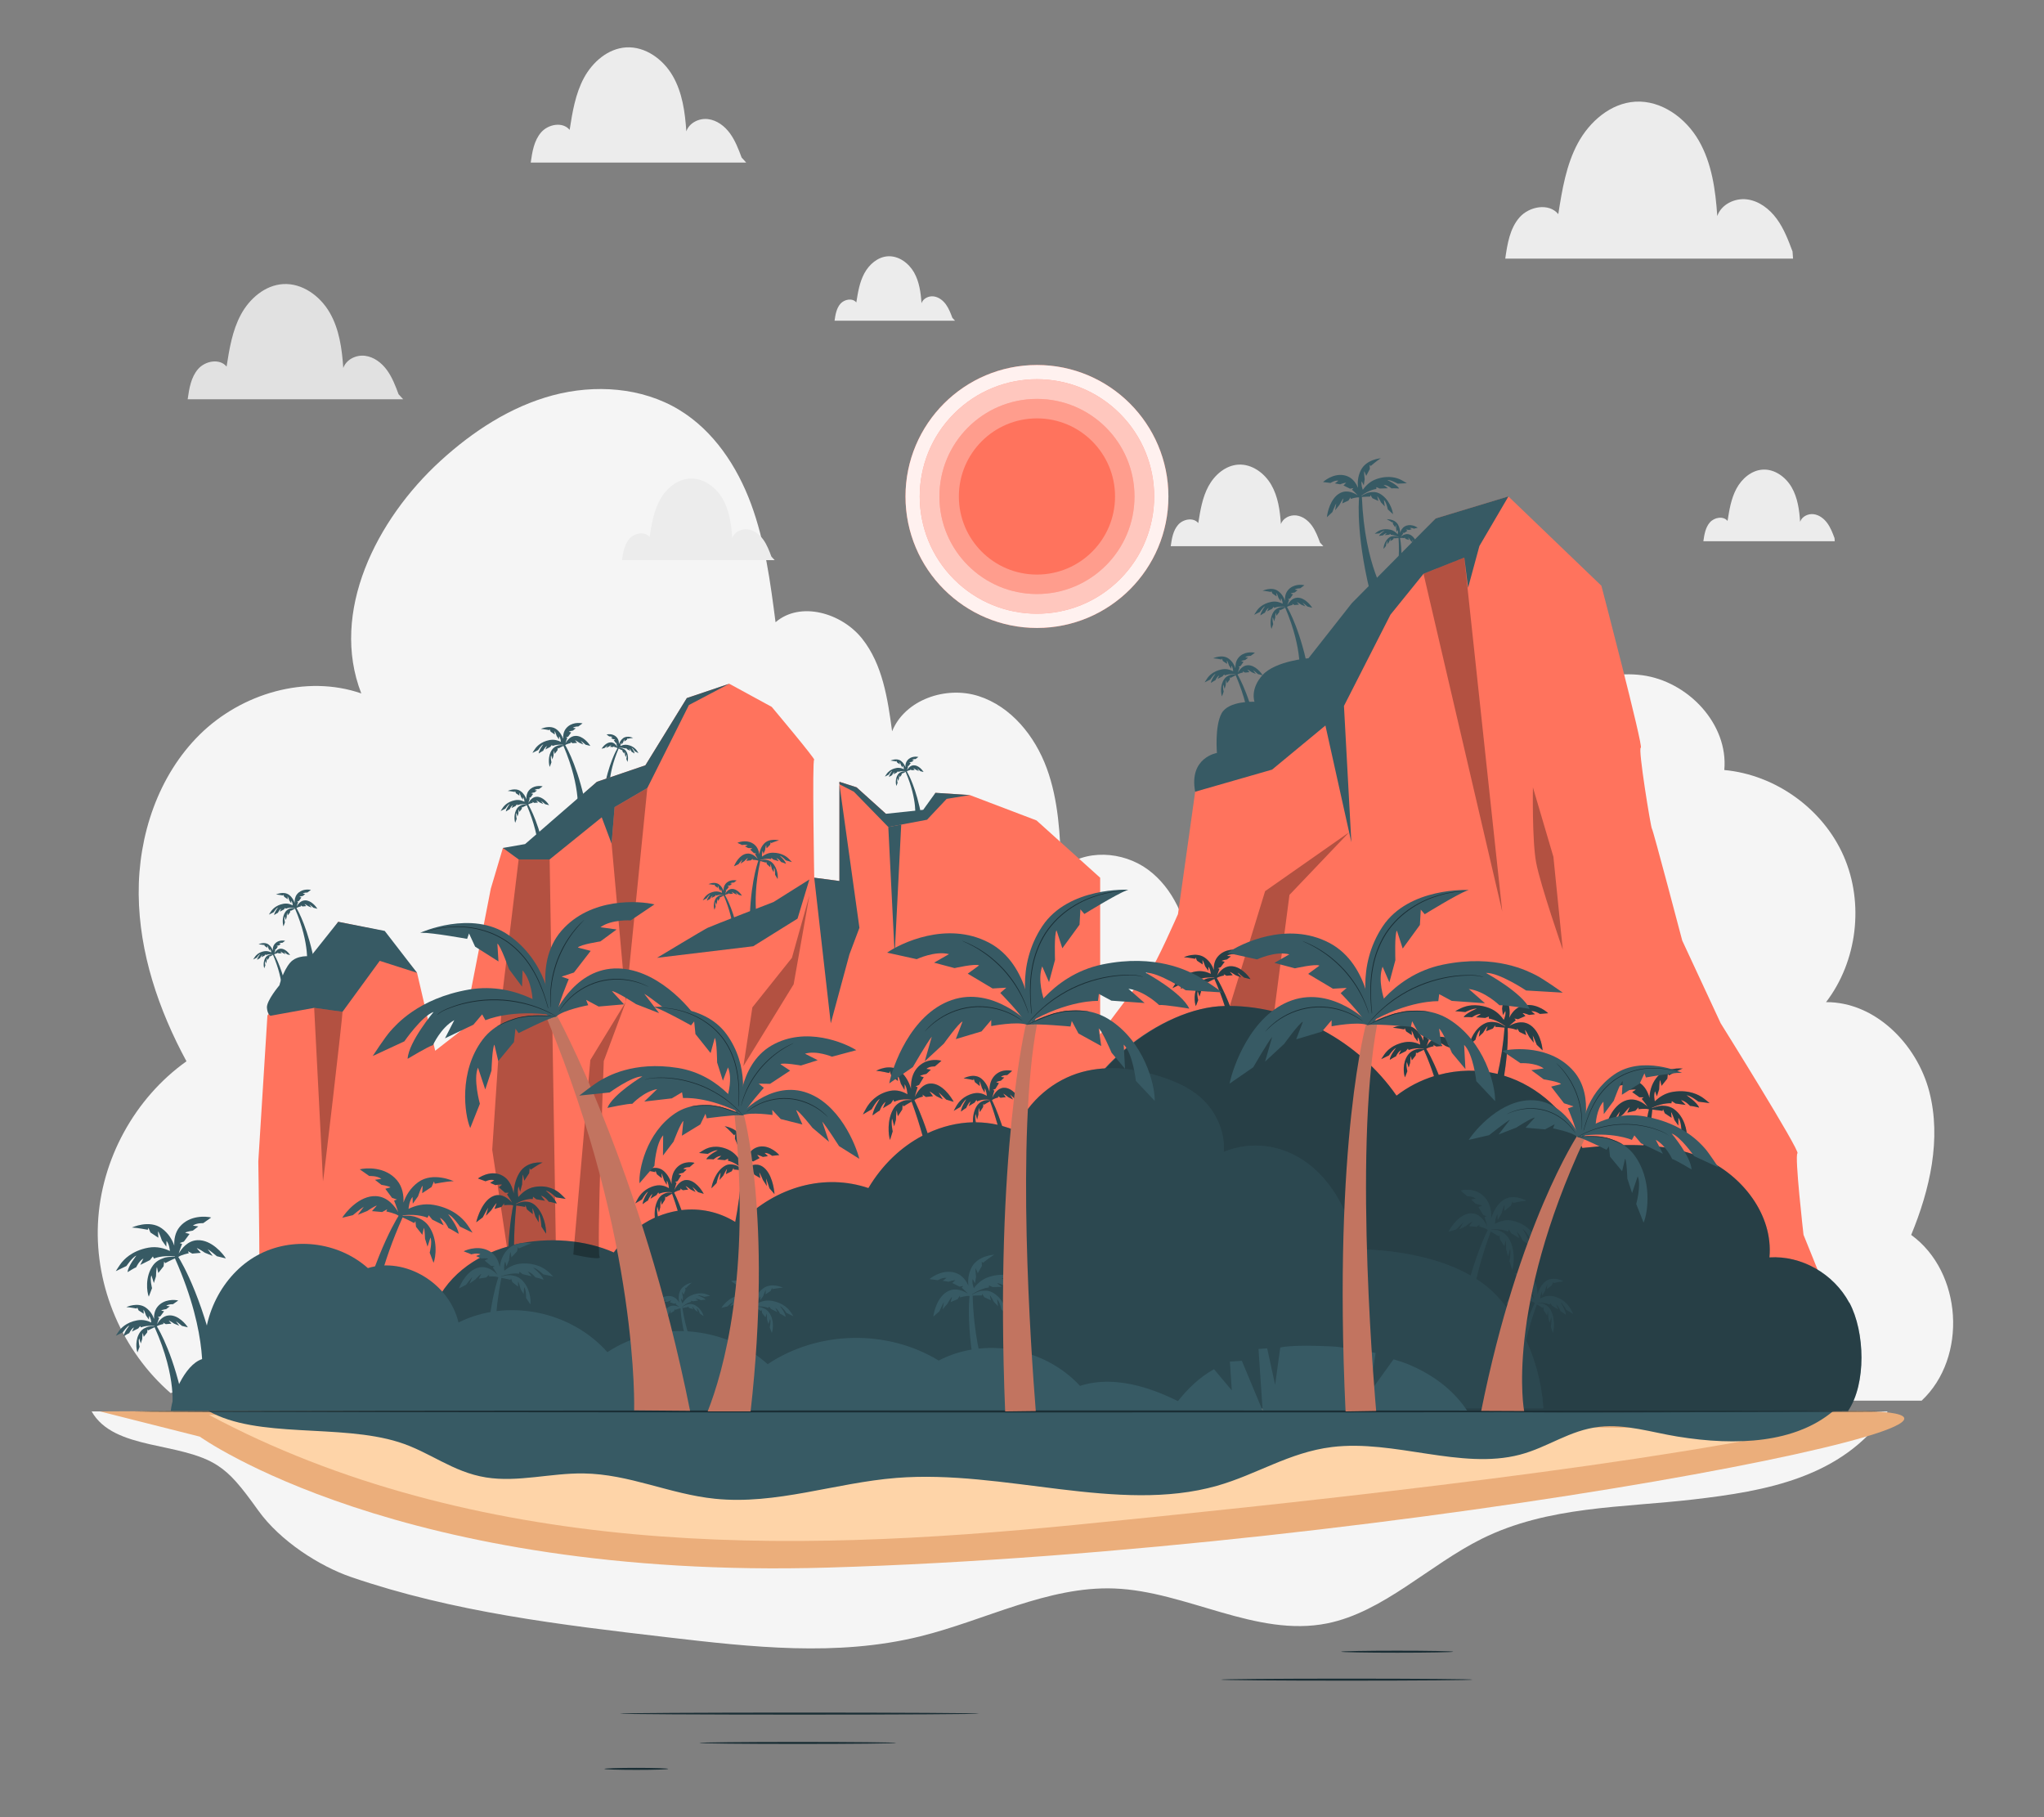 <?xml version="1.0" encoding="UTF-8"?>
<svg id="Layer_2" data-name="Layer 2" xmlns="http://www.w3.org/2000/svg" viewBox="0 0 540 480">
  <rect x="0" y="0" width="540" height="480" fill="#808080" stroke="none"/>
  <defs>
    <style>
      .cls-1 {
        fill: #ff735d;
      }

      .cls-1, .cls-2, .cls-3, .cls-4, .cls-5, .cls-6, .cls-7, .cls-8, .cls-9, .cls-10, .cls-11, .cls-12, .cls-13 {
        stroke-width: 0px;
      }

      .cls-14 {
        opacity: .9;
      }

      .cls-15 {
        opacity: .6;
      }

      .cls-2 {
        fill: #375a64;
      }

      .cls-3 {
        fill: #ebae7b;
      }

      .cls-4 {
        fill: #e1e1e1;
      }

      .cls-5 {
        fill: #ececec;
      }

      .cls-7 {
        fill: #fed4a8;
      }

      .cls-16 {
        opacity: .2;
      }

      .cls-8, .cls-17 {
        opacity: .3;
      }

      .cls-9 {
        fill: #f5f5f5;
      }

      .cls-10 {
        fill: none;
      }

      .cls-11 {
        fill: #1a2e35;
      }

      .cls-12 {
        fill: #fff;
      }

      .cls-13 {
        fill: #c27460;
      }
    </style>
  </defs>
  <g id="Layer_2-2" data-name="Layer 2">
    <g>
      <g>
        <path class="cls-9" d="m24.21,372.82c5.9,10.41,23.62,7.86,33.38,14.35,3.41,2.26,5.87,5.16,10.65,11.83,5.77,8.06,16.22,14.72,24.5,17.56,27.12,9.3,55.4,12.63,83.49,15.91,22.26,2.6,44.92,5.18,66.83-.22,17.17-4.23,33.8-13.32,51.32-12.66,19.04.72,37.5,13,56.28,9.21,14.82-2.99,26.94-15.45,40.82-22.34,17.5-8.68,37.05-8.19,55.91-10.39,18.86-2.2,39.42-5.66,51.3-23.26H24.21Z"/>
        <path class="cls-9" d="m153.47,425.87c-.02.07-1.23-.36-3.21-.95-1.98-.58-4.74-1.27-7.85-1.76-3.11-.48-5.95-.65-8.01-.69-2.06-.04-3.34,0-3.34-.06,0-.03.32-.07.89-.13.58-.06,1.41-.1,2.45-.12,2.07-.04,4.95.08,8.08.56,3.13.48,5.91,1.23,7.87,1.89.98.33,1.77.62,2.3.85.53.22.82.36.81.39Z"/>
        <path class="cls-9" d="m358.06,244.7c.81-7.46,5.63-14.37,12.36-17.69,6.73-3.32,15.15-2.95,21.56.95.29-12.22,3.06-24.73,10.27-34.6,7.21-9.87,19.42-16.6,31.54-15.01,12.12,1.58,22.86,12.88,21.75,25.05,13.53,1.24,26.08,10.27,31.53,22.72,5.46,12.45,3.61,27.8-4.65,38.59,12.95-.07,24.01,11.08,27.27,23.62,3.25,12.54.16,25.9-4.78,37.87,13.53,9.79,14.95,32.36,2.76,43.78h-138.88l-10.73-125.27Z"/>
        <path class="cls-5" d="m348.75,143.35c-.59-1.57-1.19-3.17-2.18-4.53-.99-1.36-2.44-2.47-4.11-2.67-1.67-.2-3.52.7-4.06,2.29-.24-3.58-.75-7.26-2.54-10.37-1.79-3.11-5.14-5.56-8.72-5.34-3.38.21-6.27,2.72-7.88,5.7-1.61,2.98-2.16,6.4-2.69,9.74-1.28-1.57-3.99-1.08-5.32.45-1.34,1.52-1.68,3.66-1.96,5.66h40.33l-.86-.93Z"/>
        <path class="cls-9" d="m314.44,251.14c-.97-8.22-4.48-16.49-11.14-21.42-6.65-4.92-16.75-5.56-22.95-.08-.26-9.04-.7-18.25-3.82-26.73-3.12-8.49-9.39-16.28-18-19.04-8.61-2.76-19.44.92-22.85,9.3-1.16-8.6-2.51-17.66-7.91-24.46-5.4-6.8-16.31-10.01-22.88-4.35-1.37-10.56-2.77-21.22-6.46-31.21-3.69-9.99-9.92-19.39-19.02-24.9-9.86-5.97-22.3-6.79-33.43-3.81-11.13,2.99-21.06,9.5-29.58,17.27-17.01,15.52-29.31,40-20.95,61.46-14.61-5.06-31.66,0-42.67,10.85-11,10.86-16.27,26.71-16.14,42.17.13,15.46,5.26,30.56,12.62,44.15-13.71,9.76-22.58,26-23.38,42.81s6.48,33.82,19.2,44.84l267.77-92.17c1.28-8.18,2.56-16.47,1.59-24.69Z"/>
        <path class="cls-5" d="m203.8,147.03c-.59-1.57-1.19-3.17-2.18-4.53-.99-1.36-2.44-2.47-4.11-2.67-1.67-.2-3.52.7-4.06,2.29-.24-3.58-.75-7.26-2.54-10.37-1.79-3.11-5.14-5.56-8.73-5.34-3.38.21-6.27,2.72-7.88,5.7s-2.16,6.4-2.69,9.74c-1.28-1.57-3.99-1.08-5.32.45-1.34,1.52-1.68,3.66-1.96,5.66h40.33l-.86-.93Z"/>
        <path class="cls-5" d="m473.59,66.5c-1.13-3.03-2.29-6.1-4.2-8.7-1.91-2.61-4.69-4.75-7.9-5.14-3.21-.39-6.76,1.34-7.81,4.4-.46-6.89-1.44-13.96-4.89-19.94-3.45-5.98-9.89-10.68-16.78-10.26-6.5.4-12.06,5.23-15.16,10.96-3.09,5.73-4.15,12.3-5.17,18.74-2.46-3.02-7.67-2.07-10.24.86-2.57,2.93-3.22,7.03-3.77,10.89h76.03l-.13-1.79Z"/>
        <path class="cls-5" d="m484.66,142.14c-.52-1.38-1.05-2.78-1.92-3.97-.87-1.19-2.14-2.17-3.61-2.35-1.46-.18-3.09.61-3.56,2.01-.21-3.15-.66-6.37-2.23-9.1-1.57-2.73-4.51-4.88-7.66-4.68-2.97.18-5.51,2.39-6.92,5-1.41,2.62-1.9,5.62-2.36,8.55-1.12-1.38-3.5-.95-4.67.39-1.17,1.34-1.47,3.21-1.72,4.97h34.71l-.06-.82Z"/>
        <path class="cls-5" d="m195.93,41.62c-.83-2.22-1.68-4.47-3.08-6.39-1.4-1.92-3.44-3.48-5.8-3.77-2.35-.29-4.96.98-5.73,3.23-.34-5.06-1.05-10.25-3.59-14.64-2.53-4.39-7.26-7.84-12.32-7.53-4.77.29-8.86,3.84-11.13,8.04-2.27,4.21-3.05,9.03-3.79,13.75-1.81-2.22-5.63-1.52-7.51.63-1.89,2.15-2.37,5.16-2.77,8h56.93l-1.21-1.32Z"/>
        <path class="cls-5" d="m251.61,83.97c-.47-1.24-.94-2.5-1.72-3.57-.78-1.07-1.93-1.95-3.24-2.11-1.32-.16-2.77.55-3.2,1.8-.19-2.83-.59-5.73-2-8.18-1.42-2.45-4.06-4.38-6.88-4.21-2.67.16-4.95,2.14-6.22,4.5-1.27,2.35-1.7,5.05-2.12,7.69-1.01-1.24-3.15-.85-4.2.35-1.05,1.2-1.32,2.88-1.55,4.47h31.82l-.68-.74Z"/>
        <path class="cls-4" d="m105.3,104.14c-.83-2.22-1.68-4.47-3.08-6.39-1.4-1.92-3.44-3.48-5.8-3.77-2.35-.29-4.96.98-5.73,3.23-.34-5.06-1.05-10.25-3.59-14.64-2.53-4.39-7.26-7.84-12.32-7.53-4.77.29-8.86,3.84-11.13,8.04s-3.05,9.03-3.79,13.75c-1.81-2.22-5.63-1.52-7.51.63-1.89,2.15-2.37,5.16-2.77,8h56.93l-1.21-1.32Z"/>
        <g>
          <path class="cls-11" d="m258.67,452.64c0,.15-21.25.27-47.45.27s-47.46-.12-47.46-.27,21.24-.27,47.46-.27,47.45.12,47.45.27Z"/>
          <path class="cls-11" d="m236.77,460.39c0,.15-11.65.27-26.01.27s-26.01-.12-26.01-.27,11.64-.27,26.01-.27,26.01.12,26.01.27Z"/>
          <path class="cls-11" d="m176.54,467.24c0,.15-3.78.27-8.44.27s-8.44-.12-8.44-.27,3.78-.27,8.44-.27,8.44.12,8.44.27Z"/>
          <path class="cls-11" d="m383.94,436.29c0,.15-6.64.27-14.83.27s-14.83-.12-14.83-.27,6.64-.27,14.83-.27,14.83.12,14.83.27Z"/>
          <path class="cls-11" d="m389.06,443.67c0,.15-14.89.27-33.26.27s-33.27-.12-33.27-.27,14.89-.27,33.27-.27,33.26.12,33.26.27Z"/>
        </g>
        <g>
          <g>
            <circle class="cls-1" cx="273.95" cy="131.14" r="34.73"/>
            <g class="cls-14">
              <circle class="cls-12" cx="273.95" cy="131.14" r="34.73"/>
            </g>
          </g>
          <g>
            <circle class="cls-1" cx="273.95" cy="131.14" r="30.97" transform="translate(-12.49 232.12) rotate(-45)"/>
            <g class="cls-15">
              <circle class="cls-12" cx="273.95" cy="131.14" r="30.97" transform="translate(-12.49 232.12) rotate(-45)"/>
            </g>
          </g>
          <g>
            <circle class="cls-1" cx="273.95" cy="131.14" r="25.77"/>
            <g class="cls-17">
              <circle class="cls-12" cx="273.95" cy="131.14" r="25.77"/>
            </g>
          </g>
          <circle class="cls-1" cx="273.95" cy="131.14" r="20.63"/>
        </g>
        <g>
          <path class="cls-3" d="m486.66,372.71s-321.75-.72-460.25.11l26.37,6.66s52.73,37.91,165.97,34.59c150.81-4.42,341.87-42.41,267.91-41.35Z"/>
          <path class="cls-7" d="m55.2,373.73c34.45,18.45,73.2,27.94,112.12,31.51,38.92,3.57,78.15,1.37,117.04-2.48,50.82-5.03,141.89-14.56,191.84-25.19l-421.01-3.84Z"/>
          <path class="cls-2" d="m68.95,372.68h-13.92c13.03,7.43,34.66,3.33,50.32,8.25,8.22,2.58,14.19,7.91,23.07,9.33,8.39,1.34,17.09-1.18,25.74-1.06,12.15.17,22.74,5.47,34.74,6.69,16.15,1.65,31.72-4.22,47.95-5.51,28.39-2.25,58.48,9.5,84.65,2.09,10.52-2.98,19.07-8.84,30.36-10.24,16.51-2.04,34.08,6.09,49.66,2.02,7.46-1.95,13.13-6.49,21.06-7.37,6.94-.77,13.72,1.46,20.55,2.57,15.88,2.59,31.17,1.65,41.13-6.68l-415.32-.11Z"/>
          <g>
            <g>
              <path class="cls-2" d="m73.35,251.79l-.06-.17.37.22.76-.07-.36-.43c.11-.01.72.42.72.42l.69.29-.44-.63c.19.12.82.66.82.66l.79.2c-.24-.42-1.27-1.74-2.51-1.69-.88.04-1.42.81-1.66,1.25.11-.4.3-.9.3-.9l-.22-.08.37-.13.5-.71-.38-.11c.07-.1.67-.2.67-.2l.48-.39-.48-.07c.33-.26.91-.22.91-.22l.71-.52c-.44-.12-1.9-.25-2.79.86-.42.52-.5,1.18-.48,1.73-.18-.54-.51-1.15-1.1-1.6-1.11-.84-2.65-.07-2.65-.07.01,0,.03,0,.04,0,.01,0,.03,0,.04,0h0s-.01,0-.01,0,0,0,.01,0c0,0,0,0,0,0,.37.01,1.31.2,1.31.2l.06-.18.18.43.7.48-.03-.58c.1.07.35.83.35.83l.39.57.02-.53c.25.29.29.82.3.93-.47-.24-1.13-.45-1.91-.31-1.52.29-2.19,1.17-2.34,1.36-.15.19-.53.81-.53.81l.95-.48s.52-.83.88-.96c0,0-.75.98-.78,1.53,0,0,.63-.41.76-.45,0,0,.24-.57.64-.82l-.28.59.85-.44.26-.34.1.19s.67-.33,1.83-.19l.03.04c-.11,0-.25-.01-.41,0-.02,0-.05,0-.07,0-.06,0-.12,0-.19.02-.06.01-.13.02-.18.03-.03,0-.06.02-.09.03-.03.01-.05.02-.08.03-.05.02-.09.04-.13.05-.1.04-.19.08-.28.14-.01,0-.03.02-.04.02-.02.01-.04.02-.05.03-.01,0-.02.01-.02.01,0,0,0,0,0,0-.15.11-.29.24-.41.41-.72,1.05-.54,2.46-.37,2.89l.29-.79s-.21-.81-.06-1.18l.22.71.19-.62s.02-.76.09-.84l.12.53.47-.62.05-.44.09.15s.51-.28.86-.44c3.1,7.27,2.35,11.55,2.35,11.55l1.67-.2c-1.35-7.35-3.42-10.98-3.73-11.48.24-.2.93-.34.93-.34Zm-1.11.34s0,0,0,0c0,0,0,0,0-.01,0,0,0,0,0,.01Z"/>
              <path class="cls-2" d="m163.15,197.59c-.3.5-2.38,4.13-3.73,11.48l1.67.2s-.75-4.28,2.35-11.55c.35.16.86.44.86.44l.09-.15.05.44.47.62.12-.53c.07.09.09.84.09.84l.19.62.22-.71c.15.37-.06,1.18-.06,1.18l.29.79c.17-.43.35-1.84-.37-2.89-.12-.17-.26-.31-.41-.41,0,0,0,0,0,0,0,0,0,0-.02-.01s-.03-.02-.05-.03c-.01,0-.03-.02-.04-.02-.09-.06-.19-.1-.28-.14-.04-.02-.09-.04-.13-.05-.03,0-.05-.02-.08-.03-.03-.01-.06-.02-.09-.03-.06-.01-.12-.02-.18-.03-.06-.01-.13-.02-.19-.02-.03,0-.05,0-.07,0-.16-.01-.3,0-.41,0l.03-.04c1.16-.13,1.83.19,1.83.19l.1-.19.26.34.85.45-.28-.59c.4.24.64.82.64.82.13.03.76.45.76.45-.03-.55-.78-1.53-.78-1.53.35.14.88.96.88.96l.95.48s-.37-.63-.53-.81c-.15-.19-.83-1.07-2.34-1.36-.78-.15-1.44.06-1.91.31,0-.11.05-.64.3-.93l.02.53.39-.57s.25-.77.35-.83l-.03.58.7-.48.18-.43.06.18s.94-.18,1.31-.2c0,0,0,0,0,0,0,0,.01,0,.01,0,0,0,0,0-.01,0,0,0,0,0,0,0,.02,0,.03,0,.04,0,.02,0,.03,0,.04,0,0,0-1.54-.77-2.65.07-.59.45-.92,1.05-1.1,1.6.02-.55-.06-1.21-.48-1.73-.88-1.11-2.35-.98-2.79-.86l.71.52s.57-.04.91.22l-.48.07.48.39s.6.1.67.2l-.38.11.5.71.37.13-.22.08s.2.51.3.9c-.24-.44-.78-1.21-1.66-1.25-1.24-.06-2.27,1.27-2.51,1.69l.79-.2s.63-.54.82-.66l-.44.63.69-.29s.62-.43.72-.42l-.36.43.76.07.37-.22-.06.17s.68.14.93.34Zm.19,0s0,0,0,.01h0s0,0,0-.01Z"/>
              <path class="cls-2" d="m79.51,239.38l-.08-.23.49.29,1-.09-.47-.56c.14-.01.95.56.95.56l.91.39-.58-.83c.25.15,1.07.87,1.07.87l1.05.27c-.32-.55-1.67-2.29-3.3-2.22-1.16.05-1.87,1.06-2.19,1.64.14-.52.4-1.19.4-1.19l-.28-.11.49-.18.66-.93-.51-.14c.09-.13.89-.26.89-.26l.64-.51-.64-.1c.43-.35,1.19-.29,1.19-.29l.94-.69c-.58-.15-2.51-.32-3.67,1.14-.55.69-.66,1.56-.63,2.28-.23-.71-.68-1.51-1.45-2.1-1.45-1.1-3.48-.1-3.48-.1.02,0,.04,0,.06,0,.02,0,.04,0,.06,0,0,0,0,0,0,0-.01,0-.02,0-.02,0,0,0,0,0,.02,0,0,0,0,0,.01,0,.49.02,1.73.26,1.73.26l.08-.23.24.57.92.64-.04-.77c.13.09.46,1.1.46,1.1l.51.75.02-.7c.32.39.38,1.08.39,1.23-.61-.32-1.49-.6-2.51-.4-2,.38-2.88,1.54-3.09,1.78-.2.24-.7,1.07-.7,1.07l1.25-.63s.69-1.09,1.15-1.27c0,0-.99,1.29-1.02,2.01,0,0,.82-.54,1-.59,0,0,.31-.76.84-1.07l-.37.78,1.12-.59.34-.44.13.25s.88-.43,2.41-.25l.05.05c-.15,0-.34-.01-.54,0-.03,0-.06,0-.1,0-.08,0-.16,0-.25.03-.08.01-.16.03-.24.04-.04,0-.08.02-.11.03-.04.01-.07.03-.11.04-.06.02-.12.05-.17.07-.13.05-.25.11-.37.19-.02.01-.04.02-.05.03-.03.02-.05.03-.06.04-.01,0-.02.01-.02.02,0,0,0,0,0,0-.2.14-.38.32-.54.55-.95,1.38-.71,3.24-.49,3.8l.38-1.04s-.27-1.07-.07-1.55l.29.94.25-.81s.03-1,.11-1.11l.15.7.62-.81.06-.58.12.19s.67-.37,1.14-.58c4.08,9.57,3.09,15.2,3.09,15.2l2.2-.26c-1.78-9.67-4.5-14.44-4.91-15.11.32-.27,1.22-.45,1.22-.45Zm-1.46.45s0,0,0,0c0,0,0,0,0-.01,0,0,0,0,0,.01Z"/>
              <path class="cls-2" d="m140.73,212.02l-.08-.23.49.29,1-.09-.47-.56c.14-.01.95.56.95.56l.91.39-.58-.83c.25.15,1.07.87,1.07.87l1.05.27c-.32-.55-1.67-2.29-3.3-2.22-1.16.05-1.87,1.06-2.19,1.64.14-.52.4-1.19.4-1.19l-.28-.11.49-.18.66-.93-.51-.14c.09-.13.89-.26.89-.26l.64-.51-.64-.1c.43-.35,1.19-.29,1.19-.29l.94-.69c-.58-.15-2.51-.32-3.67,1.14-.55.69-.66,1.56-.63,2.28-.23-.71-.68-1.51-1.45-2.1-1.45-1.1-3.48-.1-3.48-.1.02,0,.04,0,.06,0,.02,0,.04,0,.06,0,0,0,0,0,0,0-.01,0-.02,0-.02,0,0,0,0,0,.02,0,0,0,0,0,.01,0,.49.02,1.73.26,1.73.26l.08-.23.24.57.92.64-.04-.77c.13.09.46,1.1.46,1.1l.51.75.02-.7c.32.39.38,1.08.39,1.23-.61-.32-1.49-.6-2.51-.4-2,.38-2.88,1.54-3.09,1.78-.2.24-.7,1.07-.7,1.07l1.25-.63s.69-1.09,1.15-1.26c0,0-.99,1.29-1.02,2.01,0,0,.82-.54,1-.59,0,0,.31-.76.84-1.07l-.37.78,1.12-.59.34-.44.13.25s.88-.43,2.41-.25l.05.05c-.15,0-.34-.01-.54,0-.03,0-.06,0-.1,0-.08,0-.16,0-.25.03-.08.01-.16.03-.24.04-.04,0-.08.02-.11.03-.04.01-.07.03-.11.04-.06.02-.12.05-.17.07-.13.05-.25.11-.37.19-.02.01-.04.02-.05.03-.03.02-.05.03-.06.04-.01,0-.02.01-.02.02,0,0,0,0,0,0-.2.14-.38.32-.54.55-.95,1.38-.71,3.24-.49,3.8l.38-1.04s-.27-1.07-.07-1.55l.29.94.25-.81s.03-1,.11-1.11l.15.7.62-.81.06-.58.12.19s.67-.37,1.14-.58c4.08,9.57,3.09,15.2,3.09,15.2l2.2-.26c-1.78-9.67-4.5-14.44-4.91-15.11.32-.27,1.22-.45,1.22-.45Zm-1.46.45s0,0,0,0c0,0,0,0,0-.01,0,0,0,0,0,.01Z"/>
              <path class="cls-2" d="m150.79,196.25l-.1-.27.59.34,1.19-.11-.57-.67c.17-.02,1.14.66,1.14.66l1.09.46-.7-.99c.3.18,1.28,1.04,1.28,1.04l1.25.32c-.38-.65-1.99-2.74-3.95-2.65-1.39.06-2.24,1.27-2.62,1.96.17-.62.48-1.42.48-1.42l-.34-.13.58-.21.79-1.11-.6-.17c.11-.16,1.06-.32,1.06-.32l.76-.61-.76-.12c.52-.41,1.42-.35,1.42-.35l1.12-.82c-.69-.18-2.99-.39-4.38,1.36-.65.82-.79,1.86-.75,2.73-.28-.85-.81-1.81-1.73-2.51-1.74-1.32-4.16-.11-4.16-.11.02,0,.04,0,.07,0,.02,0,.05,0,.07,0,0,0,0,0,0,0-.01,0-.02,0-.02,0,0,0,0,0,.02,0,0,0,0,0,.01,0,.59.02,2.06.31,2.06.31l.09-.28.29.68,1.1.76-.05-.91c.16.11.55,1.31.55,1.31l.61.9.03-.83c.39.46.46,1.29.47,1.47-.73-.38-1.78-.71-3-.48-2.39.46-3.44,1.84-3.69,2.13-.24.29-.83,1.27-.83,1.27l1.49-.75s.83-1.3,1.38-1.51c0,0-1.18,1.54-1.22,2.41,0,0,.98-.65,1.19-.7,0,0,.37-.9,1-1.28l-.44.93,1.34-.7.41-.53.15.3s1.05-.51,2.88-.3l.05.06c-.18-.01-.4-.02-.65,0-.04,0-.08,0-.12,0-.09,0-.2.01-.29.03-.1.02-.2.03-.29.05-.05,0-.09.03-.14.04-.04.02-.09.03-.13.05-.07.03-.14.06-.21.08-.15.06-.3.13-.44.22-.02.01-.04.03-.06.04-.03.02-.06.04-.07.05-.02.01-.02.02-.02.02,0,0,0,0,0,0-.24.17-.46.38-.64.65-1.14,1.64-.85,3.87-.59,4.54l.45-1.24s-.32-1.27-.09-1.86l.34,1.12.29-.97s.03-1.19.14-1.33l.18.84.74-.97.07-.69.14.23s.8-.44,1.36-.69c4.88,11.43,3.69,18.16,3.69,18.16l2.63-.31c-2.13-11.55-5.38-17.26-5.86-18.05.39-.32,1.46-.54,1.46-.54Zm-1.74.54h0s0-.01,0-.02c0,0,0,.01,0,.02Z"/>
              <path class="cls-2" d="m240.55,203.4l-.07-.18.39.23.8-.07-.38-.45c.11-.01.76.44.76.44l.73.31-.47-.66c.2.12.86.69.86.69l.83.21c-.26-.44-1.33-1.83-2.64-1.77-.93.04-1.49.85-1.75,1.31.11-.42.32-.95.32-.95l-.23-.09.39-.14.53-.74-.4-.11c.08-.11.71-.21.71-.21l.51-.41-.51-.08c.35-.28.95-.23.95-.23l.75-.55c-.46-.12-2-.26-2.93.91-.44.55-.53,1.24-.5,1.82-.19-.57-.54-1.21-1.16-1.68-1.16-.88-2.78-.08-2.78-.08.01,0,.03,0,.05,0,.01,0,.03,0,.05,0,0,0,0,0,0,0,0,0-.01,0-.01,0,0,0,0,0,.01,0,0,0,0,0,0,0,.39.01,1.38.21,1.38.21l.06-.19.19.45.73.51-.03-.61c.1.07.37.88.37.88l.41.6.02-.56c.26.31.31.86.31.98-.49-.25-1.19-.48-2-.32-1.6.3-2.3,1.23-2.46,1.42-.16.19-.56.85-.56.85l.99-.5s.55-.87.92-1.01c0,0-.79,1.03-.82,1.61,0,0,.66-.43.8-.47,0,0,.25-.6.67-.86l-.29.62.89-.47.27-.35.1.2s.7-.34,1.92-.2l.04.04c-.12,0-.27-.01-.43,0-.03,0-.05,0-.08,0-.06,0-.13,0-.2.02-.07.01-.13.02-.19.04-.03,0-.06.02-.09.03-.03.01-.06.02-.09.03-.05.02-.1.04-.14.06-.1.04-.2.09-.29.15-.02,0-.03.02-.04.03-.02.01-.04.02-.05.03-.01,0-.02.01-.02.01,0,0,0,0,0,0-.16.11-.3.25-.43.43-.76,1.1-.57,2.58-.39,3.03l.3-.83s-.22-.85-.06-1.24l.23.75.2-.65s.02-.8.09-.89l.12.56.49-.65.05-.46.1.15s.54-.3.91-.46c3.26,7.63,2.47,12.13,2.47,12.13l1.76-.21c-1.42-7.72-3.6-11.53-3.92-12.06.26-.21.97-.36.97-.36Zm-1.16.36s0,0,0,0c0,0,0,0,0-.01,0,0,0,0,0,.01Z"/>
              <path class="cls-2" d="m328.41,177.59l-.1-.27.59.34,1.2-.11-.57-.67c.17-.02,1.14.67,1.14.67l1.09.46-.7-.99c.3.18,1.28,1.04,1.28,1.04l1.25.32c-.38-.65-2-2.74-3.95-2.66-1.39.06-2.24,1.27-2.62,1.97.17-.62.48-1.42.48-1.42l-.34-.13.58-.21.79-1.11-.61-.17c.11-.16,1.06-.32,1.06-.32l.76-.61-.76-.12c.52-.41,1.43-.35,1.43-.35l1.12-.82c-.69-.18-3-.39-4.39,1.36-.66.82-.79,1.86-.75,2.73-.28-.86-.81-1.81-1.74-2.51-1.74-1.32-4.17-.11-4.17-.11.02,0,.04,0,.07,0,.02,0,.05,0,.07,0,0,0,0,0,0,0-.01,0-.02,0-.02,0,0,0,0,0,.02,0,0,0,0,0,.01,0,.59.02,2.07.31,2.07.31l.09-.28.29.68,1.1.76-.05-.92c.16.11.55,1.31.55,1.31l.61.9.03-.83c.39.46.46,1.29.47,1.47-.73-.38-1.78-.72-3.01-.48-2.39.46-3.45,1.84-3.69,2.14-.24.29-.83,1.28-.83,1.28l1.49-.75s.83-1.3,1.38-1.51c0,0-1.18,1.54-1.23,2.41,0,0,.99-.65,1.19-.7,0,0,.37-.91,1.01-1.28l-.44.93,1.34-.7.41-.53.15.3s1.05-.51,2.88-.3l.05.06c-.18-.01-.4-.02-.65,0-.04,0-.08,0-.12,0-.1,0-.2.01-.3.03-.1.02-.2.03-.29.05-.05,0-.09.03-.14.04-.04.02-.09.03-.13.05-.07.03-.14.06-.21.08-.15.06-.3.13-.44.22-.02.01-.04.03-.06.04-.03.02-.06.04-.07.05-.02.01-.02.02-.02.02,0,0,0,0,0,0-.24.17-.46.38-.64.65-1.14,1.65-.86,3.87-.59,4.55l.45-1.25s-.33-1.28-.09-1.86l.34,1.12.29-.97s.03-1.19.14-1.33l.18.84.74-.97.07-.69.15.23s.8-.44,1.36-.7c4.88,11.45,3.7,18.19,3.7,18.19l2.64-.31c-2.13-11.57-5.39-17.28-5.87-18.08.39-.32,1.46-.54,1.46-.54Zm-1.75.54s0,0,0,0c0,0,0-.01,0-.02,0,0,0,.01,0,.02Z"/>
              <path class="cls-2" d="m341.49,159.75l-.1-.27.59.34,1.2-.11-.57-.67c.17-.02,1.14.67,1.14.67l1.09.46-.7-.99c.3.18,1.28,1.04,1.28,1.04l1.25.32c-.38-.65-2-2.74-3.95-2.66-1.39.06-2.24,1.27-2.62,1.97.17-.62.48-1.42.48-1.42l-.34-.13.58-.21.79-1.11-.61-.17c.11-.16,1.06-.32,1.06-.32l.76-.61-.76-.12c.52-.41,1.43-.35,1.43-.35l1.12-.82c-.69-.18-3-.39-4.39,1.36-.66.82-.79,1.86-.75,2.73-.28-.86-.81-1.81-1.74-2.51-1.74-1.32-4.17-.11-4.17-.11.02,0,.04,0,.07,0,.02,0,.05,0,.07,0,0,0,0,0,0,0-.01,0-.02,0-.02,0,0,0,0,0,.02,0,0,0,0,0,.01,0,.59.02,2.07.31,2.07.31l.09-.28.29.68,1.1.76-.05-.92c.16.11.55,1.31.55,1.31l.61.9.03-.83c.39.46.46,1.29.47,1.47-.73-.38-1.78-.72-3.01-.48-2.39.46-3.45,1.84-3.69,2.14-.24.29-.83,1.28-.83,1.28l1.49-.75s.83-1.3,1.38-1.51c0,0-1.18,1.54-1.23,2.41,0,0,.99-.65,1.19-.7,0,0,.37-.91,1.01-1.28l-.44.93,1.34-.7.41-.53.15.3s1.05-.51,2.88-.3l.05.06c-.18-.01-.4-.02-.65,0-.04,0-.08,0-.12,0-.1,0-.2.01-.3.03-.1.02-.2.03-.29.05-.05,0-.09.03-.14.04-.04.02-.09.03-.13.05-.07.03-.14.06-.21.08-.15.06-.3.13-.44.22-.02.01-.04.03-.06.04-.03.02-.06.04-.07.05-.02.01-.02.02-.02.02,0,0,0,0,0,0-.24.17-.46.38-.64.65-1.14,1.65-.86,3.87-.59,4.55l.45-1.25s-.33-1.28-.09-1.86l.34,1.12.29-.97s.03-1.19.14-1.33l.18.84.74-.97.07-.69.15.23s.8-.44,1.36-.7c4.88,11.45,3.7,18.19,3.7,18.19l2.64-.31c-2.13-11.57-5.39-17.28-5.87-18.08.39-.32,1.46-.54,1.46-.54Zm-1.75.54s0,0,0,0c0,0,0-.01,0-.02,0,0,0,.01,0,.02Z"/>
              <path class="cls-2" d="m371.04,142.16v-.22s.33.42.33.42l.88.27-.23-.65c.12.04.64.81.64.81l.66.65-.25-.91c.16.22.65,1.12.65,1.12l.81.6c-.11-.58-.73-2.54-2.14-3.06-1-.37-1.91.24-2.35.62.27-.39.69-.87.69-.87l-.21-.19.47.02.84-.56-.39-.3c.12-.08.83.09.83.09l.69-.21-.51-.31c.47-.14,1.1.17,1.1.17l1-.25c-.45-.33-2.03-1.16-3.45-.34-.67.39-1.03,1.09-1.22,1.71.01-.69-.12-1.52-.61-2.3-.91-1.45-2.93-1.32-2.93-1.32.01,0,.03.01.05.02.02,0,.03.01.05.02h0s-.02,0-.02,0c0,0,0,0,.02,0,0,0,0,0,.01,0,.41.19,1.39.83,1.39.83l.13-.17.03.57.59.86.19-.66c.08.12.06,1.09.06,1.09l.21.82.23-.58c.16.44,0,1.05-.03,1.18-.43-.49-1.09-1.04-2.01-1.23-1.81-.39-2.9.29-3.15.42-.25.13-.91.66-.91.66l1.24-.09s.91-.68,1.36-.66c0,0-1.22.74-1.47,1.34,0,0,.86-.17,1.02-.14,0,0,.49-.53,1.03-.61l-.54.53,1.13-.1.42-.25.03.26s.87-.05,2.12.64l.02.06c-.12-.06-.28-.13-.46-.19-.03-.01-.05-.02-.08-.03-.07-.03-.14-.05-.22-.06-.07-.02-.15-.04-.22-.05-.04,0-.07,0-.11-.01-.03,0-.07,0-.1,0-.06,0-.11,0-.17,0-.12,0-.24,0-.37.03-.02,0-.04,0-.05,0-.03,0-.05,0-.06.01-.01,0-.02,0-.02,0,0,0,0,0,0,0-.21.05-.42.14-.62.27-1.22.83-1.57,2.49-1.55,3.05l.63-.75s.09-1,.4-1.34l-.04.9.45-.6s.32-.84.43-.9l-.08.65.77-.47.22-.47.05.21s.68-.08,1.14-.09c.61,9.56-1.91,13.99-1.91,13.99l1.95.56c1.38-8.84.49-13.85.34-14.56.35-.11,1.17.05,1.17.05Zm-1.37-.13s0,0,0,0c0,0,0,0,0-.01,0,0,0,0,0,.01Z"/>
              <path class="cls-2" d="m359.06,131.35c-.13,1.39-.82,11.24,3.62,27.9l3.63-1.55s-5.75-7.9-6.52-26.43c.88-.08,2.21-.1,2.21-.1l.05-.41.52.84,1.57.72-.29-1.23c.22.1,1.01,1.63,1.01,1.63l.99,1.05-.25-1.72c.67.58,1.04,2.49,1.04,2.49l1.37,1.29c-.07-1.07-1.09-4.19-3.6-5.49-.41-.21-.83-.33-1.25-.37,0,0,0,0,0,0,0,0-.01,0-.04,0-.03,0-.07,0-.13,0-.03,0-.07,0-.11,0-.24,0-.48,0-.71.04-.1.01-.21.03-.32.05-.06.01-.13.02-.2.03-.07.01-.14.02-.2.05-.14.04-.27.1-.41.15-.14.05-.28.11-.4.18-.05.03-.1.06-.15.08-.34.16-.62.33-.85.48l.03-.12c2.25-1.63,3.94-1.74,3.94-1.74v-.51s.88.39.88.39l2.18-.08-1.15-.89c1.06.02,2.11.93,2.11.93.3-.08,1.99.03,1.99.03-.6-1.1-3.1-2.23-3.1-2.23.85-.13,2.74.95,2.74.95l2.41-.12s-1.38-.85-1.88-1.05c-.5-.2-2.74-1.22-6.14-.05-1.74.6-2.9,1.81-3.61,2.85-.09-.24-.52-1.37-.3-2.26l.55,1.07.24-1.62s-.24-1.86-.1-2.11l.5,1.23.96-1.81-.05-1.1.29.3s1.74-1.48,2.5-1.94c0,0,.02,0,.02,0,.02,0,.03,0,.03,0s-.01,0-.03,0c0,0,0,0,0,0,.03-.02.06-.04.09-.05.03-.02.07-.03.09-.05,0,0-3.91.23-5.36,3.24-.77,1.6-.86,3.24-.7,4.56-.49-1.16-1.32-2.41-2.68-3-2.9-1.25-5.77.73-6.56,1.48l1.97.24s1.14-.75,2.08-.6l-.92.72,1.37.24s1.34-.5,1.58-.38l-.68.67,1.72.87.89-.16-.36.42s.9.81,1.51,1.5c-.93-.63-2.79-1.57-4.64-.62-2.61,1.34-3.4,5.25-3.5,6.39l1.43-1.34s.75-1.85,1.03-2.3l-.29,1.81,1.13-1.41s.84-1.61,1.07-1.71l-.32,1.3,1.63-.74.56-.88.04.43s1.53-.51,2.24-.38Zm.37-.24s0,.01.01.02c0,0,0,0,0,0,0,0,0-.02,0-.03Z"/>
              <path class="cls-1" d="m68.25,306.65l2.4-38.42,11.48-13.97,7.21-10.77,11.48,2.33,9.36,11.14,4.79,20.59,7.48-5.82,7.21-36.97,3.2-10.77h5.34l19.49-17.47,12.82-4.37,10.95-17.76,11.21-3.78,11.21,6.11s11.75,13.97,11.21,13.97.02,31.15.02,31.15l6.66.87v-26.2l4.54,1.46,7.74,6.99h10.41l2.67-5.53,9.08.58,17.62,6.7,16.82,15.14v41.33s12.28-16.59,13.35-17.17c1.07-.58,7.21-14.55,7.21-14.55l4.54-32.31,17.89-20.96,14.95-16.3,13.35-16.59,17.35-18.34,19.22-5.82,24.56,23.58s11.21,42.79,10.41,42.79,2.67,21.25,2.94,21.39c.27.15,8.01,29.55,8.01,29.55l10.15,21.83s21.09,33.77,20.29,34.35c-.8.58,1.6,21.54,1.6,21.54l4,9.9-3.2,11.64s-409.69.73-409.03,0c.67-.73,0-41.04,0-41.04Z"/>
              <path class="cls-2" d="m398.51,131.12l-19.22,5.82-22.16,22.39-11.44,14.54s-8.69.68-12.1,4.4c-3.41,3.72-2.17,7.1-2.17,7.1,0,0-6.82-.34-8.68,3.04-1.86,3.38-1.24,10.48-1.24,10.48,0,0-7.46,1.2-5.75,10.24l20.32-5.84,14.09-11.65,6.85,30.83-1.95-36,12.28-24.1,8.75-10.82,9.5-3.77h0l1.26-.5,1,7.97,2.99-11.02h0l7.68-13.11Z"/>
              <path class="cls-2" d="m71.46,268.31l11.54-2.09,7.49,1.04,9.83-13.46,9.86,3.16-8.54-11.06-12.29-2.41-7.27,9.13s-3.59-.51-5.46,1.7c-1.87,2.21-2.81,5.95-2.81,5.95,0,0-3.46,4.08-3.29,5.95.17,1.87.96,2.09.96,2.09Z"/>
              <polygon class="cls-8" points="161.58 222.86 165.34 264.62 171.02 208.14 162.37 213.19 161.58 222.86"/>
              <polygon class="cls-2" points="132.86 223.98 137.02 227.01 145.21 227.01 158.97 215.89 161.58 222.86 162.37 213.19 171.02 208.14 182 186.23 192.66 180.61 181.45 184.39 170.5 202.15 157.69 206.51 138.72 222.96 132.86 223.98"/>
              <polygon class="cls-2" points="221.76 207.16 225.59 209.13 234.68 218.45 244.91 216.53 250.09 211.02 256.21 210.01 247.13 209.42 243.9 213.91 234.05 214.96 226.3 207.97 221.76 206.51 221.76 207.16"/>
              <polygon class="cls-2" points="234.68 218.45 236.36 252.09 238.09 217.81 234.68 218.45"/>
            </g>
            <path class="cls-2" d="m192.52,236.08l-.07-.18.4.23.81-.08-.38-.46c.11-.01.77.45.77.45l.73.31-.47-.67c.2.12.87.7.87.7l.84.21c-.26-.44-1.35-1.85-2.67-1.79-.94.04-1.51.86-1.77,1.33.11-.42.32-.96.32-.96l-.23-.09.39-.14.53-.75-.41-.12c.08-.11.72-.21.72-.21l.51-.41-.51-.08c.35-.28.96-.24.96-.24l.76-.56c-.47-.12-2.02-.26-2.96.92-.44.56-.53,1.26-.51,1.84-.19-.58-.55-1.22-1.17-1.7-1.18-.89-2.81-.08-2.81-.08.01,0,.03,0,.05,0,.01,0,.03,0,.05,0,0,0,0,0,0,0,0,0-.01,0-.01,0,0,0,0,0,.01,0,0,0,0,0,0,0,.4.01,1.4.21,1.4.21l.06-.19.19.46.74.51-.04-.62c.11.07.37.89.37.89l.41.61.02-.56c.26.31.31.87.32.99-.5-.26-1.2-.48-2.03-.33-1.61.31-2.33,1.24-2.49,1.44-.16.2-.56.86-.56.86l1.01-.51s.56-.88.93-1.02c0,0-.8,1.04-.83,1.63,0,0,.67-.44.81-.47,0,0,.25-.61.68-.87l-.3.63.91-.47.28-.36.1.2s.71-.35,1.95-.21l.04.04c-.12,0-.27-.01-.44,0-.03,0-.05,0-.08,0-.06,0-.13,0-.2.02-.07.01-.13.02-.2.04-.03,0-.06.02-.09.03-.03.01-.06.02-.09.03-.05.02-.1.04-.14.06-.1.04-.2.09-.3.15-.02,0-.03.02-.04.03-.02.01-.04.02-.05.03-.01,0-.02.01-.02.01,0,0,0,0,0,0-.16.11-.31.26-.44.44-.77,1.11-.58,2.62-.4,3.07l.31-.84s-.22-.86-.06-1.25l.23.76.2-.66s.02-.81.09-.9l.12.57.5-.66.05-.46.1.15s.54-.3.92-.47c3.3,7.73,2.5,12.28,2.5,12.28l1.78-.21c-1.44-7.81-3.64-11.67-3.96-12.2.26-.21.98-.36.98-.36Zm-1.18.37s0,0,0,0c0,0,0,0,0-.01,0,0,0,0,0,.01Z"/>
            <path class="cls-2" d="m200.36,227.33c-.32.86-2.42,7.04-2.33,18.72l2.63-.19s-2.42-6.35.19-18.42c.59.14,1.46.42,1.46.42l.1-.25.2.66.9.81.02-.85c.13.11.38,1.27.38,1.27l.47.89.12-1.16c.34.52.26,1.83.26,1.83l.68,1.13c.14-.71,0-2.93-1.43-4.32-.23-.23-.49-.39-.75-.51,0,0,0,0,0,0,0,0,0,0-.03-.01-.02,0-.05-.02-.08-.03-.02,0-.04-.02-.07-.03-.16-.06-.31-.1-.47-.13-.07-.01-.14-.03-.22-.04-.04,0-.09-.01-.13-.02-.04,0-.09-.01-.14-.01-.1,0-.19,0-.29,0-.1,0-.2,0-.29.02-.04,0-.08.01-.11.02-.25.03-.46.08-.63.12l.04-.07c1.75-.55,2.87-.25,2.87-.25l.09-.32.5.44,1.44.43-.6-.83c.69.25,1.22,1.06,1.22,1.06.21.01,1.29.46,1.29.46-.2-.84-1.65-2.12-1.65-2.12.58.1,1.63,1.22,1.63,1.22l1.59.45s-.76-.85-1.05-1.09c-.29-.24-1.58-1.39-4-1.39-1.24,0-2.19.52-2.84,1.03-.02-.17-.11-1,.18-1.52l.18.81.43-.99s.16-1.25.29-1.38l.12.9.93-.95.15-.71.14.26s1.39-.56,1.96-.69c0,0,.01,0,.01,0,.01,0,.02,0,.02,0,0,0,0,0-.02,0,0,0,0,0,0,0,.02,0,.05-.01.07-.01.03,0,.05,0,.07,0,0,0-2.59-.72-4.04.89-.77.86-1.11,1.89-1.22,2.77-.13-.85-.45-1.84-1.25-2.52-1.68-1.44-3.89-.81-4.53-.5l1.25.59s.87-.23,1.45.07l-.72.26.86.46s.96-.02,1.09.11l-.56.28.98.94.61.09-.31.19s.45.72.73,1.29c-.5-.61-1.56-1.63-2.92-1.42-1.92.28-3.1,2.62-3.35,3.33l1.16-.54s.8-1.02,1.06-1.25l-.5,1.1.97-.65s.82-.85.98-.86l-.43.76,1.19-.12.51-.44-.05.29s1.09.01,1.52.25Zm.28-.07s0,.01,0,.02c0,0,0,0,0,0,0,0,0-.01,0-.02Z"/>
            <path class="cls-2" d="m173.59,253s12.32-7.43,13.38-7.93c1.05-.5,17.4-6.81,17.4-6.81l9.46-5.95-3.13,10.34-11.71,7.3-25.4,3.05Z"/>
            <polygon class="cls-8" points="356.42 219.85 334.23 235.39 324.91 265.73 336.63 267.24 340.66 236.38 356.42 219.85"/>
            <polygon class="cls-8" points="137.02 227.01 132.86 261.38 130.04 303.72 134.46 332.9 146.93 334.08 145.59 250.22 145.21 227.01 137.02 227.01"/>
            <g>
              <path class="cls-2" d="m488.56,344.13c-4.12-7.69-12.67-12.55-21.1-11.99,1.06-11.29-7.28-21.75-17.3-26.14-4.56-1.99-9.39-2.98-14.31-3.36.05-2.9.26-6.08.67-9.56,1.09.09,2.7.36,2.7.36l.13-.46.48,1.09,1.77,1.18-.12-1.49c.25.16.91,2.11.91,2.11l1,1.43.02-2.05c.7.82.79,3.11.79,3.11l1.42,1.79c.12-1.26-.53-5.1-3.33-7.15-.46-.34-.95-.56-1.44-.7,0,0,0,0,0,0,0,0-.02,0-.05-.02s-.08-.02-.15-.04c-.04,0-.08-.02-.13-.03-.29-.06-.58-.1-.87-.11-.13,0-.26-.01-.4-.02-.08,0-.16,0-.24,0-.08,0-.17,0-.26.01-.17.02-.35.05-.53.08-.18.02-.36.07-.52.12-.07.02-.13.04-.2.06-.44.12-.82.25-1.12.38l.06-.13c3.05-1.41,5.12-1.17,5.12-1.17l.11-.59.98.64,2.67.38-1.23-1.28c1.29.26,2.39,1.53,2.39,1.53.39-.03,2.41.46,2.41.46-.52-1.4-3.34-3.26-3.34-3.26,1.06.03,3.15,1.69,3.15,1.69l2.95.38s-1.52-1.28-2.08-1.62c-.57-.34-3.1-2.01-7.45-1.38-2.23.33-3.86,1.48-4.93,2.54-.07-.29-.37-1.7.06-2.69l.47,1.36.6-1.84s.06-2.22.27-2.48l.38,1.54,1.51-1.89.15-1.28.3.41s2.4-1.34,3.4-1.72c0,0,.02,0,.03,0,.03,0,.04,0,.04,0s-.01,0-.04,0c0,0,0,0,0,0,.04-.02.08-.03.12-.04.05-.01.09-.03.12-.03,0,0-4.8-.58-7.12,2.61-1.24,1.7-1.66,3.57-1.71,5.15-.38-1.45-1.14-3.08-2.69-4.06-3.28-2.07-7.15-.39-8.25.31l2.35.71s1.53-.63,2.63-.25l-1.25.64,1.62.57s1.72-.29,1.99-.1l-.96.63,1.93,1.38h1.11s-.52.42-.52.42c0,0,.95,1.13,1.55,2.06-1.01-.93-3.09-2.42-5.51-1.72-3.42.99-5.13,5.37-5.45,6.67l1.99-1.25s1.26-1.98,1.68-2.46l-.7,2.04,1.64-1.39s1.32-1.69,1.62-1.76l-.63,1.44,2.12-.51.84-.91-.03.51s1.96-.26,2.79.04c-.21.79-.98,3.99-1.43,9.51-5.37-.27-10.83.12-16.17.69-3.75-9.11-11.55-16.28-20.67-19.08,1.17-7.31.99-11.66.93-12.58.78-.11,2.46.49,2.46.49l.06-.45.58.96,1.78.85-.31-1.39c.25.12,1.12,1.85,1.12,1.85l1.2,1.54-.26-1.93c.29.5,1.06,2.48,1.06,2.48l1.54,1.48c-.06-1.21-.81-5.39-3.65-6.91-2.02-1.08-4.11-.15-5.16.47.7-.71,1.73-1.53,1.73-1.53l-.38-.46.98.2,1.94-.85-.73-.74c.28-.12,1.74.46,1.74.46l1.53-.19-.99-.8c1.04-.13,2.28.72,2.28.72l2.19-.18c-.85-.83-3.96-3.03-7.22-1.83-1.54.57-2.49,1.86-3.08,3.07.23-1.39.18-3.13-.61-4.86-1.5-3.25-5.82-3.64-5.82-3.64.03.01.06.03.1.05.03.02.06.04.1.06,0,0,0,0,0,0-.02,0-.04,0-.04,0,0,0,.01,0,.03,0,0,0,.02,0,.02,0,.82.52,2.7,2.16,2.7,2.16l.33-.3-.09,1.16,1,1.95.6-1.29c.14.27-.19,2.24-.19,2.24l.21,1.73.65-1.11c.21.95-.3,2.14-.42,2.39-.76-1.13-2-2.46-3.9-3.17-3.73-1.38-6.25-.39-6.81-.19-.56.19-2.12,1.03-2.12,1.03l2.67.23s2.13-1.07,3.07-.9c0,0-2.81,1.1-3.51,2.24,0,0,1.87-.05,2.21.05,0,0,1.19-.92,2.37-.9l-1.31.9,2.42.17.97-.38v.54s1.86.18,4.31,2l.03.13c-.24-.16-.56-.36-.92-.54-.06-.03-.11-.06-.17-.09-.14-.08-.29-.15-.44-.2-.15-.06-.3-.12-.45-.17-.07-.03-.15-.04-.22-.06-.07-.01-.14-.03-.22-.04-.12-.02-.24-.04-.36-.06-.26-.04-.52-.07-.79-.07-.04,0-.08,0-.12,0-.06,0-.11,0-.14,0-.03,0-.05,0-.05,0,0,0,0,0,0,0-.46.03-.93.13-1.39.34-2.83,1.28-4.06,4.54-4.18,5.67l1.56-1.31s.48-2,1.24-2.6l-.34,1.81,1.13-1.07s.92-1.59,1.17-1.69l-.36,1.29,1.76-.7.61-.87.04.43s1.47.07,2.44.2c-.36,4.73-1.02,8.78-1.82,12.23-5.11-1.24-10.49-1.12-15.57.25-1.62-4.09-2.96-6.34-3.3-6.87.53-.42,1.99-.71,1.99-.71l-.14-.36.81.45,1.63-.15-.77-.88c.23-.02,1.55.87,1.55.87l1.48.6-.96-1.3c.41.24,1.75,1.36,1.75,1.36l1.71.41c-.52-.85-2.73-3.58-5.4-3.47-1.9.08-3.06,1.66-3.58,2.57.23-.81.65-1.86.65-1.86l-.46-.17.8-.27,1.08-1.45-.83-.22c.15-.21,1.45-.41,1.45-.41l1.04-.8-1.04-.15c.71-.54,1.95-.46,1.95-.46l1.53-1.08c-.95-.24-4.09-.51-5.99,1.78-.89,1.08-1.08,2.43-1.03,3.57-.38-1.12-1.11-2.36-2.37-3.28-2.38-1.72-5.69-.15-5.69-.15.03,0,.06,0,.09,0,.03,0,.06,0,.1,0,0,0,0,0,0,0-.02,0-.03.01-.03.01,0,0,.01,0,.03,0,0,0,.01,0,.02,0,.8.03,2.82.41,2.82.41l.12-.37.39.89,1.5.99-.07-1.2c.21.14.75,1.71.75,1.71l.84,1.17.04-1.09c.53.61.63,1.69.64,1.92-1-.5-2.43-.93-4.1-.63-3.27.6-4.71,2.41-5.04,2.79s-1.14,1.67-1.14,1.67l2.03-.98s1.13-1.7,1.89-1.98c0,0-1.62,2.01-1.67,3.15,0,0,1.35-.85,1.63-.92,0,0,.51-1.18,1.37-1.68l-.6,1.22,1.83-.92.56-.69.21.39s1.44-.67,3.94-.4l.07.08c-.24-.02-.55-.02-.89,0-.05,0-.1,0-.16,0-.13,0-.27.01-.4.04-.14.02-.27.04-.4.07-.06.01-.13.03-.19.05-.06.02-.12.04-.17.06-.1.04-.19.07-.28.11-.2.08-.41.17-.6.29-.03.02-.06.03-.09.05-.04.03-.08.05-.1.06-.02.01-.03.02-.03.02,0,0,0,0,0,0-.32.22-.62.5-.88.85-1.56,2.15-1.17,5.06-.8,5.94l.62-1.63s-.44-1.67-.12-2.43l.47,1.47.4-1.27s.04-1.56.19-1.74l.25,1.1,1.01-1.27.1-.9.2.3s1.1-.58,1.86-.91c1.12,2.51,1.98,4.82,2.68,6.97-3.55,1.11-6.92,2.84-9.9,5.15-10.06-14.46-26.89-23.52-44.02-23.7-1.7-4.41-3.13-6.82-3.48-7.37.52-.41,1.96-.69,1.96-.69l-.14-.35.79.44,1.61-.14-.76-.87c.23-.02,1.53.86,1.53.86l1.46.59-.94-1.28c.4.23,1.73,1.33,1.73,1.33l1.68.41c-.52-.84-2.68-3.53-5.32-3.42-1.87.08-3.01,1.63-3.52,2.53.22-.8.64-1.83.64-1.83l-.46-.17.78-.27,1.06-1.43-.81-.22c.15-.2,1.43-.41,1.43-.41l1.02-.79-1.02-.15c.7-.53,1.92-.45,1.92-.45l1.51-1.06c-.93-.23-4.03-.5-5.9,1.75-.88,1.06-1.07,2.4-1.01,3.51-.38-1.1-1.09-2.33-2.33-3.23-2.34-1.7-5.6-.15-5.6-.15.03,0,.06,0,.09,0,.03,0,.06,0,.1,0,0,0,0,0,0,0-.02,0-.03.01-.03.01,0,0,.01,0,.03,0,0,0,.01,0,.02,0,.79.03,2.78.4,2.78.4l.12-.36.39.87,1.48.98-.07-1.18c.21.14.74,1.69.74,1.69l.82,1.16.03-1.07c.52.6.62,1.67.63,1.89-.99-.49-2.4-.92-4.04-.62-3.22.59-4.64,2.37-4.96,2.75-.33.37-1.12,1.64-1.12,1.64l2-.97s1.11-1.67,1.86-1.95c0,0-1.59,1.98-1.65,3.1,0,0,1.33-.83,1.6-.9,0,0,.5-1.16,1.35-1.65l-.59,1.2,1.8-.9.55-.68.21.39s1.41-.66,3.88-.39l.07.08c-.24-.01-.54-.02-.87,0-.05,0-.1,0-.16,0-.13,0-.26.01-.4.04-.13.02-.27.04-.39.07-.06.01-.13.03-.18.05-.06.02-.12.04-.17.06-.1.04-.19.07-.28.11-.2.08-.4.17-.59.28-.03.02-.06.03-.08.05-.04.03-.08.05-.1.06-.02.01-.03.02-.03.02,0,0,0,0,0,0-.32.22-.61.49-.87.84-1.53,2.12-1.15,4.98-.79,5.85l.61-1.6s-.44-1.64-.12-2.39l.46,1.44.4-1.25s.04-1.54.18-1.71l.25,1.08.99-1.25.1-.89.2.3s1.08-.57,1.83-.9c1.15,2.57,2.03,4.94,2.73,7.13-16.81.28-39.22,17.68-42.13,36.72l-1.23,46.76s101.41,22.14,105.58,23.35c4.17,1.21,102.44.15,102.44.15,4.87-7.2,4.49-20.91.37-28.6Z"/>
              <g class="cls-17">
                <path class="cls-6" d="m488.56,344.13c-4.12-7.69-12.67-12.55-21.1-11.99,1.06-11.29-7.28-21.75-17.3-26.14-4.56-1.99-9.39-2.98-14.31-3.36.05-2.9.26-6.08.67-9.56,1.09.09,2.7.36,2.7.36l.13-.46.48,1.09,1.77,1.18-.12-1.49c.25.16.91,2.11.91,2.11l1,1.43.02-2.05c.7.82.79,3.11.79,3.11l1.42,1.79c.12-1.26-.53-5.1-3.33-7.15-.46-.34-.95-.56-1.44-.7,0,0,0,0,0,0,0,0-.02,0-.05-.02s-.08-.02-.15-.04c-.04,0-.08-.02-.13-.03-.29-.06-.58-.1-.87-.11-.13,0-.26-.01-.4-.02-.08,0-.16,0-.24,0-.08,0-.17,0-.26.01-.17.02-.35.05-.53.08-.18.02-.36.07-.52.12-.07.02-.13.04-.2.06-.44.12-.82.25-1.12.38l.06-.13c3.05-1.41,5.12-1.17,5.12-1.17l.11-.59.98.64,2.67.38-1.23-1.28c1.29.26,2.39,1.53,2.39,1.53.39-.03,2.41.46,2.41.46-.52-1.4-3.34-3.26-3.34-3.26,1.06.03,3.15,1.69,3.15,1.69l2.95.38s-1.52-1.28-2.08-1.62c-.57-.34-3.1-2.01-7.45-1.38-2.23.33-3.86,1.48-4.93,2.54-.07-.29-.37-1.7.06-2.69l.47,1.36.6-1.84s.06-2.22.27-2.48l.38,1.54,1.51-1.89.15-1.28.3.41s2.4-1.34,3.4-1.72c0,0,.02,0,.03,0,.03,0,.04,0,.04,0s-.01,0-.04,0c0,0,0,0,0,0,.04-.02.08-.03.12-.04.05-.01.09-.03.12-.03,0,0-4.8-.58-7.12,2.61-1.24,1.7-1.66,3.57-1.71,5.15-.38-1.45-1.14-3.08-2.69-4.06-3.28-2.07-7.15-.39-8.25.31l2.35.71s1.53-.63,2.63-.25l-1.25.64,1.62.57s1.72-.29,1.99-.1l-.96.63,1.93,1.38h1.11s-.52.42-.52.42c0,0,.95,1.13,1.55,2.06-1.01-.93-3.09-2.42-5.51-1.72-3.42.99-5.13,5.37-5.45,6.67l1.99-1.25s1.26-1.98,1.68-2.46l-.7,2.04,1.64-1.39s1.32-1.69,1.62-1.76l-.63,1.44,2.12-.51.84-.91-.03.51s1.96-.26,2.79.04c-.21.79-.98,3.99-1.43,9.51-5.37-.27-10.83.12-16.17.69-3.75-9.11-11.55-16.28-20.67-19.08,1.17-7.31.99-11.66.93-12.58.78-.11,2.46.49,2.46.49l.06-.45.58.96,1.78.85-.31-1.39c.25.12,1.12,1.85,1.12,1.85l1.2,1.54-.26-1.93c.29.5,1.06,2.48,1.06,2.48l1.54,1.48c-.06-1.21-.81-5.39-3.65-6.91-2.02-1.08-4.11-.15-5.16.47.7-.71,1.73-1.53,1.73-1.53l-.38-.46.98.2,1.94-.85-.73-.74c.28-.12,1.74.46,1.74.46l1.53-.19-.99-.8c1.04-.13,2.28.72,2.28.72l2.19-.18c-.85-.83-3.96-3.03-7.22-1.83-1.54.57-2.49,1.86-3.08,3.07.23-1.39.18-3.13-.61-4.86-1.5-3.25-5.82-3.64-5.82-3.64.03.01.06.03.1.05.03.02.06.04.1.06,0,0,0,0,0,0-.02,0-.04,0-.04,0,0,0,.01,0,.03,0,0,0,.02,0,.02,0,.82.52,2.7,2.16,2.7,2.16l.33-.3-.09,1.16,1,1.95.6-1.29c.14.27-.19,2.24-.19,2.24l.21,1.73.65-1.11c.21.95-.3,2.14-.42,2.39-.76-1.13-2-2.46-3.9-3.17-3.73-1.38-6.25-.39-6.81-.19-.56.19-2.12,1.03-2.12,1.03l2.67.23s2.13-1.07,3.07-.9c0,0-2.81,1.1-3.51,2.24,0,0,1.87-.05,2.21.05,0,0,1.19-.92,2.37-.9l-1.31.9,2.42.17.97-.38v.54s1.86.18,4.31,2l.03.13c-.24-.16-.56-.36-.92-.54-.06-.03-.11-.06-.17-.09-.14-.08-.29-.15-.44-.2-.15-.06-.3-.12-.45-.17-.07-.03-.15-.04-.22-.06-.07-.01-.14-.03-.22-.04-.12-.02-.24-.04-.36-.06-.26-.04-.52-.07-.79-.07-.04,0-.08,0-.12,0-.06,0-.11,0-.14,0-.03,0-.05,0-.05,0,0,0,0,0,0,0-.46.03-.93.13-1.39.34-2.83,1.28-4.06,4.54-4.18,5.67l1.56-1.31s.48-2,1.24-2.6l-.34,1.81,1.13-1.07s.92-1.59,1.17-1.69l-.36,1.29,1.76-.7.61-.87.04.43s1.47.07,2.44.2c-.36,4.73-1.02,8.78-1.82,12.23-5.11-1.24-10.49-1.12-15.57.25-1.62-4.09-2.96-6.34-3.3-6.87.53-.42,1.99-.71,1.99-.71l-.14-.36.81.45,1.63-.15-.77-.88c.23-.02,1.55.87,1.55.87l1.48.6-.96-1.3c.41.24,1.75,1.36,1.75,1.36l1.71.41c-.52-.85-2.73-3.58-5.4-3.47-1.9.08-3.06,1.66-3.58,2.57.23-.81.65-1.86.65-1.86l-.46-.17.8-.27,1.08-1.45-.83-.22c.15-.21,1.45-.41,1.45-.41l1.04-.8-1.04-.15c.71-.54,1.95-.46,1.95-.46l1.53-1.08c-.95-.24-4.09-.51-5.99,1.78-.89,1.08-1.08,2.43-1.03,3.57-.38-1.12-1.11-2.36-2.37-3.28-2.38-1.72-5.69-.15-5.69-.15.03,0,.06,0,.09,0,.03,0,.06,0,.1,0,0,0,0,0,0,0-.02,0-.03.01-.03.01,0,0,.01,0,.03,0,0,0,.01,0,.02,0,.8.03,2.82.41,2.82.41l.12-.37.39.89,1.5.99-.07-1.2c.21.14.75,1.71.75,1.71l.84,1.17.04-1.09c.53.61.63,1.69.64,1.92-1-.5-2.43-.93-4.1-.63-3.27.6-4.71,2.41-5.04,2.79s-1.14,1.67-1.14,1.67l2.03-.98s1.13-1.7,1.89-1.98c0,0-1.62,2.01-1.67,3.15,0,0,1.35-.85,1.63-.92,0,0,.51-1.18,1.37-1.68l-.6,1.22,1.83-.92.56-.69.21.39s1.44-.67,3.94-.4l.07.08c-.24-.02-.55-.02-.89,0-.05,0-.1,0-.16,0-.13,0-.27.01-.4.04-.14.02-.27.04-.4.07-.06.01-.13.03-.19.05-.06.02-.12.04-.17.06-.1.04-.19.07-.28.11-.2.08-.41.17-.6.29-.03.02-.06.03-.09.05-.04.03-.08.05-.1.06-.02.01-.03.02-.03.02,0,0,0,0,0,0-.32.22-.62.5-.88.85-1.56,2.15-1.17,5.06-.8,5.94l.62-1.63s-.44-1.67-.12-2.43l.47,1.47.4-1.27s.04-1.56.19-1.74l.25,1.1,1.01-1.27.1-.9.2.3s1.1-.58,1.86-.91c1.12,2.51,1.98,4.82,2.68,6.97-3.55,1.11-6.92,2.84-9.9,5.15-10.06-14.46-26.89-23.52-44.02-23.7-1.7-4.41-3.13-6.82-3.48-7.37.52-.41,1.96-.69,1.96-.69l-.14-.35.79.44,1.61-.14-.76-.87c.23-.02,1.53.86,1.53.86l1.46.59-.94-1.28c.4.23,1.73,1.33,1.73,1.33l1.68.41c-.52-.84-2.68-3.53-5.32-3.42-1.87.08-3.01,1.63-3.52,2.53.22-.8.64-1.83.64-1.83l-.46-.17.78-.27,1.06-1.43-.81-.22c.15-.2,1.43-.41,1.43-.41l1.02-.79-1.02-.15c.7-.53,1.92-.45,1.92-.45l1.51-1.06c-.93-.23-4.03-.5-5.9,1.75-.88,1.06-1.07,2.4-1.01,3.51-.38-1.1-1.09-2.33-2.33-3.23-2.34-1.7-5.6-.15-5.6-.15.03,0,.06,0,.09,0,.03,0,.06,0,.1,0,0,0,0,0,0,0-.02,0-.03.01-.03.01,0,0,.01,0,.03,0,0,0,.01,0,.02,0,.79.03,2.78.4,2.78.4l.12-.36.39.87,1.48.98-.07-1.18c.21.14.74,1.69.74,1.69l.82,1.16.03-1.07c.52.6.62,1.67.63,1.89-.99-.49-2.4-.92-4.04-.62-3.22.59-4.64,2.37-4.96,2.75-.33.37-1.12,1.64-1.12,1.64l2-.97s1.11-1.67,1.86-1.95c0,0-1.59,1.98-1.65,3.1,0,0,1.33-.83,1.6-.9,0,0,.5-1.16,1.35-1.65l-.59,1.2,1.8-.9.55-.68.21.39s1.41-.66,3.88-.39l.07.08c-.24-.01-.54-.02-.87,0-.05,0-.1,0-.16,0-.13,0-.26.01-.4.04-.13.02-.27.04-.39.07-.06.01-.13.03-.18.05-.06.02-.12.04-.17.06-.1.04-.19.07-.28.11-.2.08-.4.17-.59.28-.03.02-.06.03-.08.05-.04.03-.08.05-.1.06-.02.01-.03.02-.03.02,0,0,0,0,0,0-.32.22-.61.49-.87.84-1.53,2.12-1.15,4.98-.79,5.85l.61-1.6s-.44-1.64-.12-2.39l.46,1.44.4-1.25s.04-1.54.18-1.71l.25,1.08.99-1.25.1-.89.2.3s1.08-.57,1.83-.9c1.15,2.57,2.03,4.94,2.73,7.13-16.81.28-38.02,17.74-42.08,35.01l-1.28,48.47s101.41,22.14,105.58,23.35c4.17,1.21,102.44.15,102.44.15,4.87-7.2,4.49-20.91.37-28.6Z"/>
              </g>
            </g>
            <path class="cls-2" d="m413.87,346.01l1.73,1.02s-.68-1.33-.97-1.72c-.28-.39-1.51-2.27-4.29-2.89-1.42-.31-2.64.14-3.49.65.01-.24.1-1.36.55-1.99l.03,1.13.71-1.21s.46-1.63.64-1.77l-.06,1.24,1.28-1.03.33-.92.1.38s1.72-.39,2.4-.42c0,0,.01,0,.02,0,.02,0,.02,0,.02,0,0,0,0,0-.02-.01,0,0,0,0,0,0,.03,0,.06,0,.08,0,.03,0,.06,0,.08,0,0,0-2.82-1.63-4.84.15-1.08.95-1.69,2.24-2.02,3.39.04-1.17-.11-2.58-.88-3.69-1.61-2.36-4.29-2.08-5.1-1.84l1.3,1.11s1.05-.08,1.66.47l-.88.16.88.83s1.1.21,1.23.43l-.7.23.92,1.5.68.28-.39.18s.36,1.08.56,1.92c-.44-.94-1.43-2.57-3.04-2.66-2.28-.12-4.15,2.71-4.59,3.59l1.45-.43s1.15-1.16,1.49-1.4l-.81,1.34,1.26-.62s1.13-.92,1.32-.9l-.66.91,1.39.15.69-.46-.12.37s1.25.3,1.69.73c-.31.59-1.6,3.21-3.11,8.06-1.72-3.37-3.99-6.82-7-10.03-1.59-1.7-3.42-3.16-5.38-4.42.88-3.74,2.11-7.93,3.8-12.55.87.46,2.13,1.27,2.13,1.27l.23-.42.11,1.25,1.16,1.77.29-1.53c.16.25.21,2.42.21,2.42l.46,1.77.54-2.04c.37,1.06-.14,3.38-.14,3.38l.71,2.27c.42-1.22.87-5.28-.92-8.27-.29-.49-.64-.88-1.01-1.19,0,0,0,0,0,0,0,0-.01-.01-.04-.03-.03-.02-.06-.05-.11-.09-.03-.02-.06-.04-.1-.07-.22-.16-.46-.29-.69-.4-.1-.05-.21-.1-.33-.15-.07-.03-.13-.06-.2-.09-.07-.03-.14-.06-.21-.08-.15-.04-.3-.06-.46-.1-.16-.04-.31-.05-.46-.06-.06,0-.12,0-.18,0-.39-.03-.74-.02-1.02,0l.09-.11c2.86-.38,4.51.55,4.51.55l.24-.55.64.97,2.1,1.28-.69-1.7c.99.69,1.57,2.34,1.57,2.34.32.1,1.87,1.28,1.87,1.28-.07-1.58-1.92-4.38-1.92-4.38.87.39,2.16,2.75,2.16,2.75l2.33,1.37s-.92-1.79-1.3-2.32c-.38-.53-2.03-3.06-5.77-3.89-1.91-.42-3.55.18-4.7.88.02-.32.13-1.83.73-2.67l.04,1.52.96-1.64s.61-2.2.86-2.39l-.08,1.67,1.72-1.38.45-1.23.14.51s2.31-.53,3.23-.57c0,0,.02,0,.02,0,.02,0,.03.01.03.01,0,0-.01,0-.03-.02,0,0,0,0,0,0,.04,0,.08,0,.11,0,.04,0,.08,0,.11,0,0,0-3.8-2.19-6.52.21-1.45,1.28-2.28,3.01-2.72,4.57.06-1.58-.15-3.47-1.18-4.97-2.17-3.18-5.78-2.8-6.86-2.47l1.75,1.5s1.42-.11,2.23.64l-1.19.21,1.19,1.12s1.49.29,1.66.57l-.95.31,1.23,2.03.91.38-.53.24s.49,1.45.75,2.59c-.59-1.27-1.92-3.47-4.1-3.58-3.06-.16-5.58,3.64-6.18,4.83l1.96-.58s1.54-1.56,2.01-1.89l-1.09,1.81,1.7-.84s1.52-1.24,1.78-1.21l-.89,1.23,1.87.2.92-.62-.16.5s1.68.4,2.28.98c-.44.84-2.36,4.76-4.54,12.03-12.79-7.37-30.26-6.93-30.26-6.93-1.52-9.45-6.34-17.97-12.92-22.82-6.58-4.85-14.8-5.94-22.03-2.93.34-5.05-1.86-9.97-4.93-13.2-3.07-3.23-6.93-5.01-10.78-6.34-7.09-2.44-14.62-3.52-21.8-1.55-7.18,1.98-13.99,7.31-17.61,15.42-1.13-.48-2.28-.87-3.44-1.19-1.33-4.04-2.43-6.26-2.7-6.8.45-.43,1.69-.73,1.69-.73l-.12-.37.69.46,1.39-.15-.66-.91c.2-.02,1.32.9,1.32.9l1.26.62-.81-1.34c.34.25,1.49,1.4,1.49,1.4l1.45.43c-.45-.88-2.32-3.71-4.59-3.59-1.61.08-2.6,1.72-3.04,2.66.19-.84.56-1.92.56-1.92l-.39-.18.68-.28.92-1.5-.7-.23c.13-.21,1.23-.43,1.23-.43l.88-.83-.88-.16c.6-.56,1.66-.47,1.66-.47l1.3-1.11c-.8-.25-3.48-.52-5.1,1.84-.76,1.11-.92,2.52-.88,3.69-.33-1.16-.94-2.44-2.02-3.39-2.02-1.78-4.84-.15-4.84-.15.02,0,.05,0,.08,0,.02,0,.05,0,.08,0,0,0,0,0,0,0-.02,0-.02.01-.02.01,0,0,0,0,.02,0,0,0,.01,0,.02,0,.68.03,2.4.42,2.4.42l.1-.38.33.92,1.28,1.03-.06-1.24c.18.14.64,1.77.64,1.77l.71,1.21.03-1.13c.45.63.53,1.75.55,1.99-.85-.52-2.07-.97-3.49-.65-2.78.62-4.01,2.49-4.29,2.89-.28.39-.97,1.72-.97,1.72l1.73-1.02s.96-1.76,1.6-2.05c0,0-1.38,2.08-1.42,3.26,0,0,1.15-.88,1.39-.95,0,0,.43-1.22,1.17-1.74l-.51,1.26,1.56-.95.48-.72.18.41s1.22-.7,3.35-.41l.06.08c-.21-.02-.47-.02-.76,0-.05,0-.09,0-.13,0-.11,0-.23.01-.34.04-.12.02-.23.04-.34.07-.05.01-.11.03-.16.06-.05.02-.1.04-.15.06-.09.04-.17.07-.24.11-.17.08-.35.18-.51.3-.03.02-.05.04-.07.05-.04.03-.07.05-.09.06-.02.02-.03.02-.03.03,0,0,0,0,0,0-.28.23-.53.52-.75.88-.79,1.33-.98,2.92-.95,4.19-4.07.09-8.14,1.09-11.97,2.88-1.72-5.16-3.13-8.01-3.49-8.71.6-.58,2.28-.98,2.28-.98l-.16-.5.92.62,1.87-.2-.89-1.23c.26-.03,1.78,1.21,1.78,1.21l1.7.84-1.09-1.81c.46.33,2.01,1.89,2.01,1.89l1.96.58c-.6-1.19-3.12-4.99-6.18-4.83-2.17.11-3.51,2.31-4.1,3.58.26-1.13.75-2.59.75-2.59l-.53-.24.91-.38,1.23-2.03-.95-.31c.18-.29,1.66-.57,1.66-.57l1.19-1.12-1.19-.21c.81-.75,2.23-.64,2.23-.64l1.75-1.5c-1.08-.33-4.69-.7-6.86,2.47-1.03,1.5-1.24,3.39-1.18,4.97-.44-1.56-1.27-3.29-2.72-4.57-2.72-2.4-6.52-.21-6.52-.21.03,0,.07,0,.11,0,.03,0,.07,0,.11,0,0,0,0,0,0,0-.02.01-.03.02-.03.02,0,0,.01,0,.03-.01,0,0,.02,0,.02,0,.92.04,3.23.57,3.23.57l.14-.51.45,1.23,1.72,1.38-.08-1.67c.24.19.86,2.39.86,2.39l.96,1.64.04-1.52c.6.84.72,2.36.73,2.67-1.15-.69-2.79-1.3-4.7-.88-3.74.83-5.39,3.36-5.77,3.89-.38.53-1.3,2.32-1.3,2.32l2.33-1.37s1.29-2.37,2.16-2.75c0,0-1.85,2.81-1.92,4.38,0,0,1.54-1.18,1.87-1.28,0,0,.58-1.65,1.57-2.34l-.69,1.7,2.1-1.27.64-.97.24.55s1.64-.94,4.51-.55l.09.11c-.28-.02-.63-.03-1.02,0-.06,0-.12,0-.18,0-.15,0-.31.02-.46.06-.15.03-.31.06-.46.1-.07.02-.15.05-.21.08-.07.03-.13.06-.2.09-.11.05-.22.1-.33.15-.23.11-.47.24-.69.4-.04.02-.07.05-.1.07-.05.04-.09.07-.11.09-.03.02-.04.03-.04.03,0,0,0,0,0,0-.37.31-.71.69-1.01,1.19-1.78,3-1.34,7.05-.92,8.27l.71-2.27s-.51-2.32-.14-3.38l.54,2.04.46-1.77s.05-2.17.21-2.42l.29,1.53,1.16-1.77.11-1.25.23.42s1.26-.81,2.13-1.27c1.18,3.21,2.13,6.21,2.9,9-5.62,2.95-10.65,7.67-14.31,13.84-11.47-3.89-24.31-.45-33.61,8.91,1.04-7.84.88-12.49.83-13.47.67-.11,2.13.51,2.13.51l.05-.48.5,1.01,1.54.89-.27-1.46c.22.12.97,1.95.97,1.95l1.04,1.61-.23-2.03c.25.52.91,2.61.91,2.61l1.33,1.55c-.05-1.27-.7-5.67-3.15-7.27-1.74-1.13-3.55-.16-4.46.5.6-.74,1.49-1.6,1.49-1.6l-.33-.48.85.21,1.67-.89-.63-.78c.24-.13,1.5.48,1.5.48l1.32-.2-.86-.84c.9-.13,1.97.75,1.97.75l1.9-.19c-.73-.87-3.43-3.19-6.24-1.92-1.33.6-2.16,1.96-2.66,3.23.2-1.47.16-3.29-.53-5.11-1.29-3.41-5.03-3.83-5.03-3.83.03.01.06.03.09.06.03.02.06.04.09.06,0,0,0,0,0,0-.02,0-.03,0-.03,0s0,0,.03.01c0,0,.01,0,.02,0,.71.55,2.33,2.26,2.33,2.26l.29-.32-.08,1.22.86,2.05.52-1.35c.12.29-.16,2.35-.16,2.35l.18,1.82.56-1.16c.18,1-.26,2.25-.36,2.51-.66-1.19-1.73-2.59-3.37-3.33-3.22-1.45-5.4-.41-5.88-.2-.48.2-1.83,1.09-1.83,1.09l2.3.24s1.84-1.13,2.65-.94c0,0-2.43,1.16-3.03,2.35,0,0,1.62-.06,1.91.05,0,0,1.03-.96,2.05-.94l-1.13.95,2.09.18.84-.39v.57s1.61.19,3.72,2.1l.03.14c-.21-.17-.48-.38-.8-.57-.05-.03-.09-.07-.14-.1-.12-.08-.25-.16-.38-.21-.13-.06-.26-.13-.39-.18-.06-.03-.13-.05-.19-.06-.06-.02-.13-.03-.19-.05-.11-.03-.21-.05-.31-.06-.22-.05-.45-.07-.68-.07-.04,0-.07,0-.1,0-.05,0-.09,0-.12,0-.03,0-.04,0-.04,0,0,0,0,0,0,0-.4.03-.8.14-1.2.36-2.44,1.34-3.51,4.77-3.61,5.96l1.35-1.38s.41-2.1,1.07-2.73l-.29,1.9.98-1.13s.8-1.67,1.01-1.77l-.31,1.36,1.52-.74.53-.92.03.45s1.27.07,2.11.21c-.34,5.33-.97,9.85-1.72,13.63-4.39-2.7-9.34-3.71-14.2-3.12-.97-2.65-1.72-4.18-1.95-4.61.45-.44,1.72-.74,1.72-.74l-.12-.38.7.47,1.41-.15-.67-.93c.2-.02,1.34.91,1.34.91l1.28.63-.83-1.36c.35.25,1.52,1.42,1.52,1.42l1.48.44c-.45-.9-2.35-3.77-4.67-3.65-1.64.09-2.64,1.74-3.09,2.7.2-.86.57-1.95.57-1.95l-.4-.18.69-.29.93-1.53-.71-.24c.13-.22,1.25-.43,1.25-.43l.9-.84-.9-.16c.61-.57,1.68-.48,1.68-.48l1.32-1.13c-.82-.25-3.54-.53-5.18,1.87-.77,1.13-.93,2.56-.89,3.75-.33-1.17-.95-2.48-2.05-3.45-2.05-1.81-4.92-.16-4.92-.16.02,0,.05,0,.08,0,.03,0,.05,0,.08,0,0,0,0,0,0,0-.02,0-.02.01-.02.01,0,0,0,0,.03,0,0,0,.01,0,.02,0,.69.03,2.44.43,2.44.43l.11-.38.34.93,1.3,1.04-.06-1.26c.18.14.65,1.8.65,1.8l.72,1.23.03-1.14c.45.64.54,1.78.55,2.02-.87-.52-2.1-.98-3.55-.66-2.82.63-4.07,2.53-4.36,2.93-.29.4-.98,1.75-.98,1.75l1.76-1.03s.98-1.79,1.63-2.08c0,0-1.4,2.12-1.45,3.31,0,0,1.16-.89,1.41-.96,0,0,.44-1.24,1.19-1.76l-.52,1.28,1.58-.96.49-.73.18.41s1.24-.71,3.4-.42l.06.08c-.21-.02-.47-.02-.77,0-.05,0-.09,0-.14,0-.11,0-.23.01-.35.04-.12.02-.23.04-.34.07-.06.01-.11.04-.16.06-.05.02-.1.04-.15.06-.09.04-.17.08-.25.11-.18.08-.35.18-.52.3-.03.02-.05.04-.07.05-.04.03-.07.05-.09.07-.02.02-.03.02-.03.03,0,0,0,0,0,0-.28.23-.54.52-.76.9-.95,1.59-1.06,3.57-.93,4.93-4.15,1.89-7.93,4.99-10.85,9.2-7.29-3.28-17.24-4.22-26.35-2.05.04-3.13.21-6.57.58-10.35.94.1,2.33.38,2.33.38l.11-.49.41,1.15,1.53,1.24-.1-1.57c.22.17.79,2.22.79,2.22l.87,1.51.02-2.15c.61.87.69,3.27.69,3.27l1.23,1.88c.1-1.33-.46-5.36-2.88-7.51-.4-.35-.82-.59-1.25-.74,0,0,0,0,0,0,0,0-.01,0-.04-.02-.03,0-.07-.02-.13-.04-.03,0-.07-.02-.11-.03-.25-.06-.51-.1-.75-.11-.11,0-.22-.01-.35-.02-.07,0-.14,0-.21,0-.07,0-.15,0-.22.01-.15.02-.3.06-.46.09-.16.02-.31.07-.45.12-.06.02-.12.04-.17.07-.38.12-.71.27-.97.4l.05-.14c2.63-1.48,4.42-1.23,4.42-1.23l.09-.62.85.67,2.3.4-1.06-1.35c1.11.27,2.06,1.61,2.06,1.61.33-.03,2.09.49,2.09.49-.45-1.48-2.89-3.42-2.89-3.42.92.03,2.72,1.78,2.72,1.78l2.55.4s-1.31-1.35-1.8-1.7c-.49-.36-2.68-2.12-6.44-1.45-1.92.34-3.34,1.56-4.26,2.67-.06-.31-.32-1.79.05-2.83l.41,1.43.52-1.93s.05-2.33.24-2.61l.33,1.62,1.3-1.99.13-1.35.26.43s2.07-1.41,2.94-1.8c0,0,.02,0,.02,0,.02,0,.03,0,.03,0,0,0-.01,0-.03,0,0,0,0,0,0,0,.04-.02.07-.03.1-.04.04-.02.07-.03.1-.04,0,0-4.14-.61-6.15,2.74-1.07,1.78-1.44,3.76-1.48,5.41-.33-1.53-.99-3.24-2.33-4.27-2.84-2.18-6.18-.41-7.13.32l2.03.74s1.32-.66,2.28-.26l-1.08.67,1.4.6s1.48-.31,1.72-.1l-.83.67,1.66,1.45h.96s-.45.44-.45.44c0,0,.82,1.19,1.34,2.17-.87-.98-2.67-2.55-4.77-1.81-2.95,1.04-4.43,5.65-4.71,7.01l1.72-1.31s1.09-2.08,1.45-2.58l-.6,2.15,1.41-1.46s1.14-1.77,1.4-1.85l-.55,1.51,1.83-.54.73-.95-.03.53s1.69-.27,2.41.05c-.19.87-.91,4.52-1.28,10.8-8.93,2.49-16.84,8.09-20.3,17.59v25.45l293.71-.25s-.14-8.5-4.55-18.04c.66-2.81,1.56-5.95,2.84-9.44.65.34,1.58.94,1.58.94l.17-.31.09.93.86,1.32.21-1.14c.12.18.16,1.8.16,1.8l.34,1.31.4-1.52c.27.79-.1,2.51-.1,2.51l.53,1.68c.31-.91.64-3.92-.68-6.15-.22-.37-.47-.65-.75-.88,0,0,0,0,0,0,0,0,0-.01-.03-.03-.02-.02-.05-.04-.09-.06-.02-.02-.05-.03-.07-.05-.17-.12-.34-.22-.51-.3-.08-.04-.16-.08-.24-.11-.05-.02-.1-.04-.15-.06-.05-.02-.1-.04-.16-.06-.11-.03-.22-.05-.34-.07-.12-.03-.23-.04-.34-.04-.05,0-.09,0-.13,0-.29-.02-.55-.02-.76,0l.06-.08c2.13-.29,3.35.41,3.35.41l.18-.41.48.72,1.56.95-.51-1.26c.74.51,1.17,1.74,1.17,1.74.24.07,1.39.95,1.39.95-.05-1.17-1.42-3.26-1.42-3.26.64.29,1.6,2.05,1.6,2.05Zm-20.32-21.12s0,.02,0,.03c0,0,0,0,0,0,0-.01,0-.02,0-.03Zm-152.43-34.26s0-.02,0-.03c0,.01,0,.02,0,.03,0,0,0,0,0,0Zm-44.81,18.37s0,.02,0,.03c0,0,0,0,0,0,0,0,0-.02.01-.02Zm-60.26,9.19s0,.02,0,.03c0,0,0,0,0,0,0-.01,0-.02,0-.03Zm41.7-3.16s0,.02,0,.02c0,0,0,0,0,0,0,0,0-.02,0-.02Zm-4.07,3.68l.4,1.54.35-1.34s.04-1.64.16-1.83l.22,1.16.87-1.34.09-.94.17.31s.95-.61,1.61-.96c.58,1.57,1.06,3.06,1.5,4.5-1.79.3-3.57.8-5.28,1.51l.02-.07s-.38-1.75-.11-2.55Zm88.06-28.13s0,.02,0,.02c0,0,0,0,0,0,0,0,0-.01,0-.02Zm-4,3.63l.4,1.52.34-1.31s.04-1.61.16-1.8l.21,1.14.86-1.32.09-.93.17.31s.93-.6,1.58-.94c.81,2.21,1.46,4.28,2.01,6.22-1.9-.42-3.83-.64-5.76-.65-.09-.52-.26-1.64-.05-2.23Zm148.09,50.02s0-.02,0-.02c0,0,0,.01,0,.02,0,0,0,0,0,0Z"/>
            <g class="cls-16">
              <path class="cls-6" d="m413.87,346.01l1.73,1.02s-.68-1.33-.97-1.72c-.28-.39-1.51-2.27-4.29-2.89-1.42-.31-2.64.14-3.49.65.01-.24.1-1.36.55-1.99l.03,1.13.71-1.21s.46-1.63.64-1.77l-.06,1.24,1.28-1.03.33-.92.1.38s1.72-.39,2.4-.42c0,0,.01,0,.02,0,.02,0,.02,0,.02,0,0,0,0,0-.02-.01,0,0,0,0,0,0,.03,0,.06,0,.08,0,.03,0,.06,0,.08,0,0,0-2.82-1.63-4.84.15-1.08.95-1.69,2.24-2.02,3.39.04-1.17-.11-2.58-.88-3.69-1.61-2.36-4.29-2.08-5.1-1.84l1.3,1.11s1.05-.08,1.66.47l-.88.16.88.83s1.1.21,1.23.43l-.7.23.92,1.5.68.28-.39.18s.36,1.08.56,1.92c-.44-.94-1.43-2.57-3.04-2.66-2.28-.12-4.15,2.71-4.59,3.59l1.45-.43s1.15-1.16,1.49-1.4l-.81,1.34,1.26-.62s1.13-.92,1.32-.9l-.66.91,1.39.15.69-.46-.12.37s1.25.3,1.69.73c-.31.59-1.6,3.21-3.11,8.06-1.72-3.37-3.99-6.82-7-10.03-1.59-1.7-3.42-3.16-5.38-4.42.88-3.74,2.11-7.93,3.8-12.55.87.46,2.13,1.27,2.13,1.27l.23-.42.11,1.25,1.16,1.77.29-1.53c.16.25.21,2.42.21,2.42l.46,1.77.54-2.04c.37,1.06-.14,3.38-.14,3.38l.71,2.27c.42-1.22.87-5.28-.92-8.27-.29-.49-.64-.88-1.01-1.19,0,0,0,0,0,0,0,0-.01-.01-.04-.03-.03-.02-.06-.05-.11-.09-.03-.02-.06-.04-.1-.07-.22-.16-.46-.29-.69-.4-.1-.05-.21-.1-.33-.15-.07-.03-.13-.06-.2-.09-.07-.03-.14-.06-.21-.08-.15-.04-.3-.06-.46-.1-.16-.04-.31-.05-.46-.06-.06,0-.12,0-.18,0-.39-.03-.74-.02-1.02,0l.09-.11c2.86-.38,4.51.55,4.51.55l.24-.55.64.97,2.1,1.28-.69-1.7c.99.69,1.57,2.34,1.57,2.34.32.1,1.87,1.28,1.87,1.28-.07-1.58-1.92-4.38-1.92-4.38.87.39,2.16,2.75,2.16,2.75l2.33,1.37s-.92-1.79-1.3-2.32c-.38-.53-2.03-3.06-5.77-3.89-1.91-.42-3.55.18-4.7.88.02-.32.13-1.83.73-2.67l.04,1.52.96-1.64s.61-2.2.86-2.39l-.08,1.67,1.72-1.38.45-1.23.14.51s2.31-.53,3.23-.57c0,0,.02,0,.02,0,.02,0,.03.01.03.01,0,0-.01,0-.03-.02,0,0,0,0,0,0,.04,0,.08,0,.11,0,.04,0,.08,0,.11,0,0,0-3.8-2.19-6.52.21-1.45,1.28-2.28,3.01-2.72,4.57.06-1.58-.15-3.47-1.18-4.97-2.17-3.18-5.78-2.8-6.86-2.47l1.75,1.5s1.42-.11,2.23.64l-1.19.21,1.19,1.12s1.49.29,1.66.57l-.95.31,1.23,2.03.91.38-.53.24s.49,1.45.75,2.59c-.59-1.27-1.92-3.47-4.1-3.58-3.06-.16-5.58,3.64-6.18,4.83l1.96-.58s1.54-1.56,2.01-1.89l-1.09,1.81,1.7-.84s1.52-1.24,1.78-1.21l-.89,1.23,1.87.2.92-.62-.16.5s1.68.4,2.28.98c-.44.84-2.36,4.76-4.54,12.03-12.79-7.37-30.26-6.93-30.26-6.93-1.52-9.45-6.34-17.97-12.92-22.82-6.58-4.85-14.8-5.94-22.03-2.93.34-5.05-1.86-9.97-4.93-13.2-3.07-3.23-6.93-5.01-10.78-6.34-7.09-2.44-14.62-3.52-21.8-1.55-7.18,1.98-13.99,7.31-17.61,15.42-1.13-.48-2.28-.87-3.44-1.19-1.33-4.04-2.43-6.26-2.7-6.8.45-.43,1.69-.73,1.69-.73l-.12-.37.69.46,1.39-.15-.66-.91c.2-.02,1.32.9,1.32.9l1.26.62-.81-1.34c.34.25,1.49,1.4,1.49,1.4l1.45.43c-.45-.88-2.32-3.71-4.59-3.59-1.61.08-2.6,1.72-3.04,2.66.19-.84.56-1.92.56-1.92l-.39-.18.68-.28.92-1.5-.7-.23c.13-.21,1.23-.43,1.23-.43l.88-.83-.88-.16c.6-.56,1.66-.47,1.66-.47l1.3-1.11c-.8-.25-3.48-.52-5.1,1.84-.76,1.11-.92,2.52-.88,3.69-.33-1.16-.94-2.44-2.02-3.39-2.02-1.78-4.84-.15-4.84-.15.02,0,.05,0,.08,0,.02,0,.05,0,.08,0,0,0,0,0,0,0-.02,0-.02.01-.02.01,0,0,0,0,.02,0,0,0,.01,0,.02,0,.68.03,2.4.42,2.4.42l.1-.38.33.92,1.28,1.03-.06-1.24c.18.14.64,1.77.64,1.77l.71,1.21.03-1.13c.45.63.53,1.75.55,1.99-.85-.52-2.07-.97-3.49-.65-2.78.62-4.01,2.49-4.29,2.89-.28.39-.97,1.72-.97,1.72l1.73-1.02s.96-1.76,1.6-2.05c0,0-1.38,2.08-1.42,3.26,0,0,1.15-.88,1.39-.95,0,0,.43-1.22,1.17-1.74l-.51,1.26,1.56-.95.48-.72.18.41s1.22-.7,3.35-.41l.06.08c-.21-.02-.47-.02-.76,0-.05,0-.09,0-.13,0-.11,0-.23.01-.34.04-.12.02-.23.04-.34.07-.05.01-.11.03-.16.06-.05.02-.1.04-.15.06-.09.04-.17.07-.24.11-.17.08-.35.18-.51.3-.03.02-.05.04-.07.05-.04.03-.07.05-.09.06-.02.02-.03.02-.03.03,0,0,0,0,0,0-.28.23-.53.52-.75.88-.79,1.33-.98,2.92-.95,4.19-4.07.09-8.14,1.09-11.97,2.88-1.72-5.16-3.13-8.01-3.49-8.71.6-.58,2.28-.98,2.28-.98l-.16-.5.92.62,1.87-.2-.89-1.23c.26-.03,1.78,1.21,1.78,1.21l1.7.84-1.09-1.81c.46.33,2.01,1.89,2.01,1.89l1.96.58c-.6-1.19-3.12-4.99-6.18-4.83-2.17.11-3.51,2.31-4.1,3.58.26-1.13.75-2.59.75-2.59l-.53-.24.91-.38,1.23-2.03-.95-.31c.18-.29,1.66-.57,1.66-.57l1.19-1.12-1.19-.21c.81-.75,2.23-.64,2.23-.64l1.75-1.5c-1.08-.33-4.69-.7-6.86,2.47-1.03,1.5-1.24,3.39-1.18,4.97-.44-1.56-1.27-3.29-2.72-4.57-2.72-2.4-6.52-.21-6.52-.21.03,0,.07,0,.11,0,.03,0,.07,0,.11,0,0,0,0,0,0,0-.02.01-.03.02-.03.02,0,0,.01,0,.03-.01,0,0,.02,0,.02,0,.92.04,3.23.57,3.23.57l.14-.51.45,1.23,1.72,1.38-.08-1.67c.24.19.86,2.39.86,2.39l.96,1.64.04-1.52c.6.84.72,2.36.73,2.67-1.15-.69-2.79-1.3-4.7-.88-3.74.83-5.39,3.36-5.77,3.89-.38.53-1.3,2.32-1.3,2.32l2.33-1.37s1.29-2.37,2.16-2.75c0,0-1.85,2.81-1.92,4.38,0,0,1.54-1.18,1.87-1.28,0,0,.58-1.65,1.57-2.34l-.69,1.7,2.1-1.27.64-.97.24.55s1.64-.94,4.51-.55l.09.11c-.28-.02-.63-.03-1.02,0-.06,0-.12,0-.18,0-.15,0-.31.02-.46.06-.15.03-.31.06-.46.1-.07.02-.15.05-.21.08-.07.03-.13.06-.2.09-.11.05-.22.1-.33.15-.23.11-.47.24-.69.4-.04.02-.07.05-.1.07-.05.04-.09.07-.11.09-.03.02-.04.03-.04.03,0,0,0,0,0,0-.37.31-.71.69-1.01,1.19-1.78,3-1.34,7.05-.92,8.27l.71-2.27s-.51-2.32-.14-3.38l.54,2.04.46-1.77s.05-2.17.21-2.42l.29,1.53,1.16-1.77.11-1.25.23.42s1.26-.81,2.13-1.27c1.18,3.21,2.13,6.21,2.9,9-5.62,2.95-10.65,7.67-14.31,13.84-11.47-3.89-24.31-.45-33.61,8.91,1.04-7.84.88-12.49.83-13.47.67-.11,2.13.51,2.13.51l.05-.48.5,1.01,1.54.89-.27-1.46c.22.12.97,1.95.97,1.95l1.04,1.61-.23-2.03c.25.52.91,2.61.91,2.61l1.33,1.55c-.05-1.27-.7-5.67-3.15-7.27-1.74-1.13-3.55-.16-4.46.5.6-.74,1.49-1.6,1.49-1.6l-.33-.48.85.21,1.67-.89-.63-.78c.24-.13,1.5.48,1.5.48l1.32-.2-.86-.84c.9-.13,1.97.75,1.97.75l1.9-.19c-.73-.87-3.43-3.19-6.24-1.92-1.33.6-2.16,1.96-2.66,3.23.2-1.47.16-3.29-.53-5.11-1.29-3.41-5.03-3.83-5.03-3.83.03.01.06.03.09.06.03.02.06.04.09.06,0,0,0,0,0,0-.02,0-.03,0-.03,0s0,0,.03.01c0,0,.01,0,.02,0,.71.55,2.33,2.26,2.33,2.26l.29-.32-.08,1.22.86,2.05.52-1.35c.12.29-.16,2.35-.16,2.35l.18,1.82.56-1.16c.18,1-.26,2.25-.36,2.51-.66-1.19-1.73-2.59-3.37-3.33-3.22-1.45-5.4-.41-5.88-.2-.48.2-1.83,1.09-1.83,1.09l2.3.24s1.84-1.13,2.65-.94c0,0-2.43,1.16-3.03,2.35,0,0,1.62-.06,1.91.05,0,0,1.03-.96,2.05-.94l-1.13.95,2.09.18.84-.39v.57s1.61.19,3.72,2.1l.03.14c-.21-.17-.48-.38-.8-.57-.05-.03-.09-.07-.14-.1-.12-.08-.25-.16-.38-.21-.13-.06-.26-.13-.39-.18-.06-.03-.13-.05-.19-.06-.06-.02-.13-.03-.19-.05-.11-.03-.21-.05-.31-.06-.22-.05-.45-.07-.68-.07-.04,0-.07,0-.1,0-.05,0-.09,0-.12,0-.03,0-.04,0-.04,0,0,0,0,0,0,0-.4.03-.8.14-1.2.36-2.44,1.34-3.51,4.77-3.61,5.96l1.35-1.38s.41-2.1,1.07-2.73l-.29,1.9.98-1.13s.8-1.67,1.01-1.77l-.31,1.36,1.52-.74.53-.92.03.45s1.27.07,2.11.21c-.34,5.33-.97,9.85-1.72,13.63-4.39-2.7-9.34-3.71-14.2-3.12-.97-2.65-1.72-4.18-1.95-4.61.45-.44,1.72-.74,1.72-.74l-.12-.38.7.47,1.41-.15-.67-.93c.2-.02,1.34.91,1.34.91l1.28.63-.83-1.36c.35.25,1.52,1.42,1.52,1.42l1.48.44c-.45-.9-2.35-3.77-4.67-3.65-1.64.09-2.64,1.74-3.09,2.7.2-.86.57-1.95.57-1.95l-.4-.18.69-.29.93-1.53-.71-.24c.13-.22,1.25-.43,1.25-.43l.9-.84-.9-.16c.61-.57,1.68-.48,1.68-.48l1.32-1.13c-.82-.25-3.54-.53-5.18,1.87-.77,1.13-.93,2.56-.89,3.75-.33-1.17-.95-2.48-2.05-3.45-2.05-1.81-4.92-.16-4.92-.16.02,0,.05,0,.08,0,.03,0,.05,0,.08,0,0,0,0,0,0,0-.02,0-.02.01-.02.01,0,0,0,0,.03,0,0,0,.01,0,.02,0,.69.03,2.44.43,2.44.43l.11-.38.34.93,1.3,1.04-.06-1.26c.18.14.65,1.8.65,1.8l.72,1.23.03-1.14c.45.64.54,1.78.55,2.02-.87-.52-2.1-.98-3.55-.66-2.82.63-4.07,2.53-4.36,2.93-.29.4-.98,1.75-.98,1.75l1.76-1.03s.98-1.79,1.63-2.08c0,0-1.4,2.12-1.45,3.31,0,0,1.16-.89,1.41-.96,0,0,.44-1.24,1.19-1.76l-.52,1.28,1.58-.96.49-.73.18.41s1.24-.71,3.4-.42l.06.08c-.21-.02-.47-.02-.77,0-.05,0-.09,0-.14,0-.11,0-.23.01-.35.04-.12.02-.23.04-.34.07-.06.01-.11.04-.16.06-.05.02-.1.04-.15.06-.09.04-.17.08-.25.11-.18.08-.35.18-.52.3-.03.02-.05.04-.07.05-.04.03-.07.05-.09.07-.02.02-.03.02-.03.03,0,0,0,0,0,0-.28.23-.54.52-.76.9-.95,1.59-1.06,3.57-.93,4.93-4.15,1.89-7.93,4.99-10.85,9.2-7.29-3.28-17.24-4.22-26.35-2.05.04-3.13.21-6.57.58-10.35.94.1,2.33.38,2.33.38l.11-.49.41,1.15,1.53,1.24-.1-1.57c.22.17.79,2.22.79,2.22l.87,1.51.02-2.15c.61.87.69,3.27.69,3.27l1.23,1.88c.1-1.33-.46-5.36-2.88-7.51-.4-.35-.82-.59-1.25-.74,0,0,0,0,0,0,0,0-.01,0-.04-.02-.03,0-.07-.02-.13-.04-.03,0-.07-.02-.11-.03-.25-.06-.51-.1-.75-.11-.11,0-.22-.01-.35-.02-.07,0-.14,0-.21,0-.07,0-.15,0-.22.01-.15.02-.3.06-.46.09-.16.02-.31.07-.45.12-.06.02-.12.04-.17.07-.38.12-.71.27-.97.4l.05-.14c2.63-1.48,4.42-1.23,4.42-1.23l.09-.62.85.67,2.3.4-1.06-1.35c1.11.27,2.06,1.61,2.06,1.61.33-.03,2.09.49,2.09.49-.45-1.48-2.89-3.42-2.89-3.42.92.03,2.72,1.78,2.72,1.78l2.55.4s-1.31-1.35-1.8-1.7c-.49-.36-2.68-2.12-6.44-1.45-1.92.34-3.34,1.56-4.26,2.67-.06-.31-.32-1.79.05-2.83l.41,1.43.52-1.93s.05-2.33.24-2.61l.33,1.62,1.3-1.99.13-1.35.26.43s2.07-1.41,2.94-1.8c0,0,.02,0,.02,0,.02,0,.03,0,.03,0,0,0-.01,0-.03,0,0,0,0,0,0,0,.04-.02.07-.03.1-.04.04-.02.07-.03.1-.04,0,0-4.14-.61-6.15,2.74-1.07,1.78-1.44,3.76-1.48,5.41-.33-1.53-.99-3.24-2.33-4.27-2.84-2.18-6.18-.41-7.13.32l2.03.74s1.32-.66,2.28-.26l-1.08.67,1.4.6s1.48-.31,1.72-.1l-.83.67,1.66,1.45h.96s-.45.44-.45.44c0,0,.82,1.19,1.34,2.17-.87-.98-2.67-2.55-4.77-1.81-2.95,1.04-4.43,5.65-4.71,7.01l1.72-1.31s1.09-2.08,1.45-2.58l-.6,2.15,1.41-1.46s1.14-1.77,1.4-1.85l-.55,1.51,1.83-.54.73-.95-.03.53s1.69-.27,2.41.05c-.19.87-.91,4.52-1.28,10.8-8.93,2.49-16.84,8.09-20.3,17.59v25.45l293.71-.25s-.14-8.5-4.55-18.04c.66-2.81,1.56-5.95,2.84-9.44.65.34,1.58.94,1.58.94l.17-.31.09.93.86,1.32.21-1.14c.12.18.16,1.8.16,1.8l.34,1.31.4-1.52c.27.79-.1,2.51-.1,2.51l.53,1.68c.31-.91.64-3.92-.68-6.15-.22-.37-.47-.65-.75-.88,0,0,0,0,0,0,0,0,0-.01-.03-.03-.02-.02-.05-.04-.09-.06-.02-.02-.05-.03-.07-.05-.17-.12-.34-.22-.51-.3-.08-.04-.16-.08-.24-.11-.05-.02-.1-.04-.15-.06-.05-.02-.1-.04-.16-.06-.11-.03-.22-.05-.34-.07-.12-.03-.23-.04-.34-.04-.05,0-.09,0-.13,0-.29-.02-.55-.02-.76,0l.06-.08c2.13-.29,3.35.41,3.35.41l.18-.41.48.72,1.56.95-.51-1.26c.74.51,1.17,1.74,1.17,1.74.24.07,1.39.95,1.39.95-.05-1.17-1.42-3.26-1.42-3.26.64.29,1.6,2.05,1.6,2.05Zm-20.32-21.12s0,.02,0,.03c0,0,0,0,0,0,0-.01,0-.02,0-.03Zm-152.43-34.26s0-.02,0-.03c0,.01,0,.02,0,.03,0,0,0,0,0,0Zm-44.81,18.37s0,.02,0,.03c0,0,0,0,0,0,0,0,0-.02.01-.02Zm-60.26,9.19s0,.02,0,.03c0,0,0,0,0,0,0-.01,0-.02,0-.03Zm41.7-3.16s0,.02,0,.02c0,0,0,0,0,0,0,0,0-.02,0-.02Zm-4.07,3.68l.4,1.54.35-1.34s.04-1.64.16-1.83l.22,1.16.87-1.34.09-.94.17.31s.95-.61,1.61-.96c.58,1.57,1.06,3.06,1.5,4.5-1.79.3-3.57.8-5.28,1.51l.02-.07s-.38-1.75-.11-2.55Zm88.06-28.13s0,.02,0,.02c0,0,0,0,0,0,0,0,0-.01,0-.02Zm-4,3.63l.4,1.52.34-1.31s.04-1.61.16-1.8l.21,1.14.86-1.32.09-.93.17.31s.93-.6,1.58-.94c.81,2.21,1.46,4.28,2.01,6.22-1.9-.42-3.83-.64-5.76-.65-.09-.52-.26-1.64-.05-2.23Zm148.09,50.02s0-.02,0-.02c0,0,0,.01,0,.02,0,0,0,0,0,0Z"/>
            </g>
            <g>
              <path class="cls-2" d="m49.86,331.01l-.19-.5,1.12.62,2.27-.2-1.08-1.23c.32-.03,2.16,1.21,2.16,1.21l2.06.84-1.33-1.8c.56.33,2.44,1.88,2.44,1.88l2.37.58c-.73-1.19-3.79-4.98-7.51-4.82-2.64.11-4.25,2.31-4.97,3.57.32-1.13.91-2.58.91-2.58l-.64-.24,1.11-.38,1.5-2.02-1.15-.31c.21-.29,2.02-.57,2.02-.57l1.45-1.11-1.44-.21c.99-.75,2.71-.64,2.71-.64l2.13-1.5c-1.31-.33-5.69-.7-8.33,2.47-1.24,1.5-1.5,3.38-1.43,4.96-.53-1.55-1.54-3.28-3.3-4.56-3.3-2.4-7.91-.21-7.91-.21.04,0,.08,0,.13,0,.04,0,.09,0,.13,0,0,0,0,0,0,0-.03.01-.04.02-.04.02,0,0,.01,0,.04-.01,0,0,.02,0,.03,0,1.12.04,3.92.57,3.92.57l.17-.51.54,1.23,2.09,1.38-.1-1.66c.3.19,1.04,2.38,1.04,2.38l1.16,1.63.05-1.51c.73.84.87,2.35.89,2.67-1.39-.69-3.38-1.3-5.7-.88-4.54.83-6.55,3.35-7.01,3.88-.46.53-1.58,2.32-1.58,2.32l2.83-1.37s1.57-2.36,2.62-2.75c0,0-2.25,2.8-2.33,4.38,0,0,1.87-1.18,2.27-1.28,0,0,.71-1.64,1.91-2.33l-.83,1.7,2.55-1.27.78-.96.29.55s2-.94,5.47-.55l.1.11c-.34-.02-.76-.03-1.24,0-.07,0-.14,0-.22,0-.18,0-.37.02-.56.06-.19.03-.37.06-.55.1-.09.02-.18.05-.26.08-.08.03-.16.06-.24.09-.14.05-.27.1-.39.15-.28.11-.57.24-.84.4-.04.02-.08.05-.12.07-.06.04-.11.07-.14.09-.03.02-.05.03-.05.03,0,0,0,0,0,0-.45.31-.87.69-1.22,1.18-2.16,2.99-1.62,7.04-1.11,8.26l.86-2.26s-.62-2.32-.17-3.38l.65,2.04.56-1.77s.06-2.17.26-2.42l.35,1.53,1.4-1.77.14-1.25.28.42s1.53-.81,2.58-1.26c9.27,20.79,7.02,33.03,7.02,33.03l5.01-.57c-4.04-21.02-10.23-31.39-11.14-32.83.73-.58,2.77-.98,2.77-.98Zm-3.32.99s0,0-.01,0c0-.01,0-.02,0-.03,0,.01,0,.02.01.03Z"/>
              <path class="cls-2" d="m105.31,321.14c-1.08,1.71-8.41,13.98-13.19,38.86l5.93.67s-2.66-14.49,8.31-39.1c1.25.54,3.06,1.5,3.06,1.5l.33-.49.16,1.48,1.66,2.1.41-1.81c.24.29.31,2.86.31,2.86l.66,2.09.77-2.41c.53,1.25-.2,4-.2,4l1.02,2.68c.6-1.45,1.24-6.23-1.32-9.78-.42-.58-.92-1.04-1.45-1.4,0,0,0,0,0,0,0,0-.02-.02-.05-.04-.04-.02-.09-.06-.16-.1-.04-.02-.09-.05-.14-.08-.32-.19-.66-.35-.99-.48-.15-.06-.3-.12-.47-.18-.09-.03-.19-.07-.29-.1-.1-.03-.2-.07-.31-.09-.21-.04-.43-.07-.65-.11-.22-.05-.45-.06-.66-.07-.09,0-.17,0-.26,0-.56-.04-1.06-.03-1.46,0l.12-.13c4.12-.45,6.48.65,6.48.65l.34-.65.93,1.14,3.01,1.51-.99-2.01c1.43.81,2.26,2.76,2.26,2.76.47.12,2.68,1.51,2.68,1.51-.1-1.86-2.76-5.18-2.76-5.18,1.25.46,3.1,3.25,3.1,3.25l3.35,1.62s-1.32-2.12-1.87-2.74c-.55-.63-2.92-3.61-8.3-4.59-2.75-.5-5.1.22-6.75,1.04.03-.37.19-2.16,1.06-3.16l.06,1.79,1.38-1.93s.88-2.59,1.23-2.82l-.12,1.97,2.47-1.63.64-1.46.2.6s3.32-.63,4.65-.67c0,0,.02,0,.03.01.03,0,.05.01.05.01,0,0-.01,0-.04-.02,0,0,0,0,0,0,.06,0,.11,0,.16,0,.06,0,.11,0,.16,0,0,0-5.46-2.59-9.37.25-2.08,1.51-3.27,3.56-3.9,5.4.09-1.86-.22-4.1-1.69-5.87-3.12-3.75-8.3-3.31-9.86-2.92l2.52,1.77s2.03-.13,3.2.75l-1.71.25,1.71,1.32s2.13.34,2.39.68l-1.36.37,1.77,2.39,1.31.45-.76.28s.7,1.71,1.08,3.05c-.85-1.5-2.76-4.09-5.89-4.23-4.4-.19-8.02,4.31-8.89,5.71l2.81-.68s2.22-1.84,2.89-2.23l-1.57,2.13,2.44-.99s2.18-1.47,2.56-1.43l-1.27,1.45,2.69.24,1.33-.74-.23.59s2.41.48,3.28,1.16Zm.66-.03s0,.02,0,.04c0,0,0,0-.01,0,0-.01,0-.02.01-.04Z"/>
              <path class="cls-2" d="m43.2,349.68l-.12-.32.73.41,1.48-.13-.7-.8c.21-.02,1.41.79,1.41.79l1.35.55-.87-1.18c.37.22,1.6,1.23,1.6,1.23l1.55.38c-.48-.78-2.48-3.26-4.91-3.16-1.73.07-2.78,1.51-3.25,2.34.21-.74.6-1.69.6-1.69l-.42-.16.72-.25.98-1.32-.75-.2c.14-.19,1.32-.38,1.32-.38l.95-.73-.94-.14c.65-.49,1.77-.42,1.77-.42l1.39-.98c-.86-.22-3.72-.46-5.45,1.62-.81.98-.98,2.21-.94,3.25-.35-1.02-1.01-2.15-2.16-2.98-2.16-1.57-5.18-.14-5.18-.14.02,0,.05,0,.09,0,.03,0,.06,0,.09,0,0,0,0,0,0,0-.02,0-.03.01-.02.01,0,0,0,0,.03,0,0,0,.01,0,.02,0,.73.03,2.57.37,2.57.37l.11-.33.36.81,1.37.9-.07-1.09c.19.13.68,1.56.68,1.56l.76,1.07.03-.99c.48.55.57,1.54.58,1.75-.91-.45-2.21-.85-3.73-.57-2.97.54-4.28,2.19-4.59,2.54-.3.35-1.03,1.52-1.03,1.52l1.85-.9s1.03-1.55,1.72-1.8c0,0-1.47,1.83-1.52,2.86,0,0,1.22-.77,1.48-.83,0,0,.46-1.08,1.25-1.53l-.54,1.11,1.67-.83.51-.63.19.36s1.31-.61,3.58-.36l.07.07c-.22-.01-.5-.02-.81,0-.05,0-.09,0-.14,0-.12,0-.24.01-.37.04-.12.02-.24.04-.36.06-.06.01-.12.03-.17.05-.05.02-.11.04-.16.06-.09.03-.18.07-.26.1-.19.07-.37.16-.55.26-.03.02-.06.03-.08.05-.04.02-.07.04-.09.06-.02.01-.03.02-.03.02,0,0,0,0,0,0-.29.2-.57.45-.8.78-1.42,1.96-1.06,4.6-.73,5.4l.56-1.48s-.4-1.52-.11-2.21l.43,1.33.37-1.16s.04-1.42.17-1.58l.23,1,.92-1.16.09-.82.18.27s1-.53,1.69-.83c6.07,13.6,4.59,21.62,4.59,21.62l3.28-.37c-2.64-13.75-6.7-20.54-7.29-21.48.48-.38,1.81-.64,1.81-.64Zm-2.17.64s0,0,0,0c0,0,0-.01,0-.02,0,0,0,.01,0,.02Z"/>
              <path class="cls-2" d="m285.33,366.07c-9.39-10.14-25.24-12.98-37.34-6.69-13.69-8.32-31.82-7.93-45.18.96-11.49-10.32-29.55-11.67-42.34-3.17-9.71-10.94-26.45-14.27-39.34-7.84-2.46-10.42-14.07-17.39-23.94-14.37-7.94-7.06-20.09-8.44-29.3-3.33-9.21,5.11-14.9,16.39-13.72,27.21-4.6.52-8.58,9.02-9.05,13.82h270.76c-9.17-5.4-20.49-9.8-30.57-6.59Z"/>
              <path class="cls-2" d="m198.79,345.21c-.6.94-4.65,7.73-7.29,21.48l3.28.37s-1.47-8.01,4.59-21.62c.69.3,1.69.83,1.69.83l.18-.27.09.82.92,1.16.23-1c.13.16.17,1.58.17,1.58l.37,1.16.43-1.33c.29.69-.11,2.21-.11,2.21l.56,1.48c.33-.8.69-3.45-.73-5.4-.23-.32-.51-.57-.8-.78,0,0,0,0,0,0,0,0,0,0-.03-.02-.02-.01-.05-.03-.09-.06-.02-.01-.05-.03-.08-.05-.18-.1-.36-.19-.55-.26-.08-.03-.17-.07-.26-.1-.05-.02-.1-.04-.16-.06-.05-.02-.11-.04-.17-.05-.12-.02-.24-.04-.36-.06-.12-.03-.25-.03-.37-.04-.05,0-.1,0-.14,0-.31-.02-.59-.02-.81,0l.07-.07c2.28-.25,3.58.36,3.58.36l.19-.36.51.63,1.67.83-.54-1.11c.79.45,1.25,1.53,1.25,1.53.26.07,1.48.83,1.48.83-.05-1.03-1.52-2.86-1.52-2.86.69.25,1.72,1.8,1.72,1.8l1.85.9s-.73-1.17-1.03-1.52-1.61-2-4.59-2.54c-1.52-.28-2.82.12-3.73.57.01-.21.1-1.19.58-1.75l.03.99.76-1.07s.49-1.43.68-1.56l-.07,1.09,1.37-.9.36-.81.11.33s1.84-.35,2.57-.37c0,0,.01,0,.02,0,.02,0,.03,0,.03,0,0,0,0,0-.02-.01,0,0,0,0,0,0,.03,0,.06,0,.09,0,.03,0,.06,0,.09,0,0,0-3.02-1.43-5.18.14-1.15.84-1.81,1.97-2.16,2.98.05-1.03-.12-2.27-.94-3.25-1.72-2.08-4.59-1.83-5.45-1.62l1.39.98s1.12-.07,1.77.42l-.94.14.95.73s1.18.19,1.32.38l-.75.2.98,1.32.72.25-.42.16s.39.95.6,1.69c-.47-.83-1.53-2.26-3.25-2.34-2.43-.1-4.44,2.38-4.91,3.16l1.55-.38s1.23-1.02,1.6-1.23l-.87,1.18,1.35-.55s1.2-.81,1.41-.79l-.7.8,1.48.13.73-.41-.13.32s1.33.26,1.81.64Zm.37-.02s0,.01,0,.02c0,0,0,0,0,0,0,0,0-.01,0-.02Z"/>
              <path class="cls-2" d="m256.14,342.32c-.16,1.48-1.07,11.98,3.64,29.81l4.07-1.59s-6.29-8.52-6.89-28.29c.98-.08,2.46-.07,2.46-.07l.06-.43.57.91,1.74.8-.3-1.32c.25.11,1.1,1.76,1.1,1.76l1.09,1.14-.26-1.83c.74.63,1.13,2.67,1.13,2.67l1.51,1.39c-.06-1.15-1.15-4.48-3.93-5.91-.46-.23-.92-.36-1.38-.42,0,0,0,0,0,0,0,0-.02,0-.05,0-.03,0-.08,0-.14-.01-.03,0-.07,0-.12,0-.27-.01-.54,0-.8.03-.11.01-.23.03-.36.04-.07.01-.14.02-.22.03-.07.01-.15.02-.23.05-.15.04-.3.1-.46.15-.16.05-.31.11-.45.18-.06.03-.11.06-.17.09-.38.17-.7.35-.95.5l.04-.13c2.54-1.7,4.42-1.79,4.42-1.79l.02-.54.96.43,2.43-.05-1.27-.97c1.18.04,2.34,1.02,2.34,1.02.34-.08,2.22.06,2.22.06-.65-1.18-3.42-2.43-3.42-2.43.95-.13,3.04,1.06,3.04,1.06l2.69-.09s-1.53-.92-2.08-1.15c-.55-.22-3.04-1.35-6.84-.15-1.95.61-3.25,1.89-4.07,2.99-.1-.25-.56-1.47-.31-2.42l.6,1.15.29-1.73s-.24-1.99-.09-2.26l.54,1.32,1.09-1.91-.04-1.17.32.32s1.97-1.54,2.81-2.03c0,0,.02,0,.02,0,.02,0,.04,0,.03,0,0,0-.01,0-.04,0,0,0,0,0,0,0,.04-.02.07-.04.1-.06.04-.02.07-.04.1-.05,0,0-4.37.18-6.02,3.37-.88,1.7-1.01,3.44-.84,4.85-.53-1.24-1.43-2.59-2.95-3.24-3.21-1.38-6.44.68-7.33,1.47l2.2.29s1.28-.78,2.32-.61l-1.03.75,1.53.27s1.5-.51,1.77-.38l-.77.71,1.91.95.99-.16-.41.44s1,.87,1.66,1.62c-1.02-.68-3.09-1.72-5.16-.74-2.92,1.38-3.87,5.55-3.99,6.76l1.61-1.41s.87-1.96,1.18-2.44l-.35,1.93,1.28-1.48s.96-1.7,1.21-1.81l-.37,1.38,1.82-.76.63-.93.04.46s1.72-.51,2.5-.37Zm.42-.25s0,.01.01.02c0,0,0,0,0,0,0,0,0-.02,0-.03Z"/>
              <path class="cls-2" d="m179.8,345.61c.02.86.27,6.96,4.3,16.82l2.22-1.24s-4.24-4.38-6.05-15.68c.56-.12,1.41-.24,1.41-.24v-.25s.4.47.4.47l1.06.32-.27-.73c.15.04.76.92.76.92l.71.56-.28-1.03c.47.3.84,1.44.84,1.44l.97.68c-.12-.65-.99-2.48-2.7-3.08-.28-.1-.56-.13-.83-.13,0,0,0,0,0,0,0,0,0,0-.03,0-.02,0-.05,0-.08,0-.02,0-.04,0-.07,0-.16.01-.31.04-.45.08-.06.02-.13.03-.2.05-.04.01-.08.02-.12.04-.04.01-.09.03-.13.05-.08.04-.17.08-.25.12-.09.04-.17.09-.25.14-.03.02-.06.04-.09.06-.2.13-.38.26-.51.36v-.08c1.34-1.18,2.42-1.39,2.42-1.39l-.03-.31.58.17,1.39-.23-.8-.45c.68-.07,1.42.4,1.42.4.19-.08,1.28-.14,1.28-.14-.46-.63-2.14-1.12-2.14-1.12.54-.15,1.82.36,1.82.36l1.54-.27s-.94-.41-1.28-.49c-.33-.08-1.84-.53-3.94.47-1.07.51-1.73,1.35-2.11,2.04-.08-.14-.43-.8-.36-1.36l.43.61.04-1.02s-.29-1.12-.22-1.29l.41.71.49-1.18-.11-.67.21.16s1.01-1.05,1.46-1.39c0,0,0,0,.01,0,.01,0,.02,0,.02,0,0,0,0,0-.02,0,0,0,0,0,0,0,.02-.01.04-.03.05-.04.02-.01.04-.03.06-.04,0,0-2.49.46-3.2,2.42-.38,1.04-.32,2.05-.12,2.85-.4-.67-1.02-1.37-1.93-1.62-1.95-.53-3.65.91-4.1,1.44h1.28s.68-.56,1.29-.55l-.54.51.9.03s.82-.41.99-.36l-.39.47,1.16.39.56-.17-.2.29s.64.42,1.07.8c-.64-.31-1.9-.74-3.02,0-1.58,1.03-1.81,3.5-1.79,4.2l.82-.94s.35-1.19.49-1.5l-.06,1.13.62-.95s.42-1.05.56-1.13l-.11.82.99-.58.29-.59.06.26s.95-.43,1.41-.41Zm.22-.18s0,0,0,.01c0,0,0,0,0,0,0,0,0-.01,0-.02Z"/>
              <path class="cls-2" d="m131.66,337.41c-.49,1.39-3.71,11.3-3.13,29.66l4.28-.55s-4.18-9.75-.34-28.99c.97.17,2.39.53,2.39.53l.15-.4.35,1.01,1.5,1.19v-1.35c.22.17.67,1.96.67,1.96l.8,1.36.16-1.83c.57.79.49,2.85.49,2.85l1.14,1.71c.2-1.12-.11-4.61-2.48-6.66-.39-.34-.81-.57-1.24-.74,0,0,0,0,0,0,0,0-.01,0-.04-.02s-.07-.03-.13-.04c-.03-.01-.07-.02-.11-.03-.26-.08-.52-.13-.77-.16-.11-.02-.23-.03-.36-.05-.07,0-.14-.01-.22-.02-.07,0-.15-.01-.23-.01-.16,0-.32.02-.48.03-.16,0-.33.03-.48.07-.06.01-.12.03-.18.04-.4.07-.75.16-1.03.25l.07-.11c2.83-1.03,4.67-.66,4.67-.66l.14-.52.83.64,2.36.54-1.01-1.24c1.13.33,2.03,1.55,2.03,1.55.35,0,2.13.6,2.13.6-.36-1.3-2.76-3.17-2.76-3.17.95.11,2.7,1.76,2.7,1.76l2.62.56s-1.27-1.26-1.75-1.61c-.48-.35-2.63-2.04-6.57-1.8-2.02.12-3.56,1.03-4.59,1.9-.04-.27-.21-1.56.24-2.41l.33,1.25.66-1.6s.21-1.98.42-2.2l.23,1.41,1.48-1.58.22-1.14.24.39s2.24-1.01,3.17-1.28c0,0,.02,0,.02,0,.02,0,.04,0,.04,0,0,0-.01,0-.03,0,0,0,0,0,0,0,.04-.01.08-.02.11-.03.04,0,.08-.02.11-.02,0,0-4.25-.88-6.56,1.79-1.23,1.42-1.74,3.07-1.89,4.48-.24-1.33-.81-2.85-2.13-3.84-2.79-2.11-6.38-.9-7.41-.36l2.05.81s1.41-.45,2.38-.02l-1.16.47,1.41.63s1.56-.13,1.79.07l-.9.49,1.63,1.38.99.09-.49.33s.77,1.09,1.24,1.97c-.84-.91-2.6-2.41-4.82-1.96-3.13.63-4.97,4.42-5.36,5.56l1.87-.97s1.27-1.68,1.68-2.07l-.77,1.77,1.56-1.12s1.3-1.41,1.57-1.45l-.67,1.24,1.93-.29.82-.75-.07.45s1.77-.08,2.49.25Zm.46-.14s0,.02,0,.03c0,0,0,0,0,0,0,0,0-.02,0-.03Z"/>
            </g>
            <path class="cls-8" d="m165.34,264.62l-9.38,15.38-4.5,51.38s7.77,1.74,6.94.57c-.83-1.17,1.11-51.69,1.11-51.69l5.83-15.65Z"/>
            <polygon class="cls-8" points="198.77 266.09 209.22 253 213.83 236.56 209.67 260 196.4 281.61 198.77 266.09"/>
          </g>
          <path class="cls-2" d="m308.31,374.33s4.63-8.39,12.42-12.66l4.7,5.6-.51-7.61,3.16-.21,5.5,13.19-1.1-16.32,2.3-.15,2.09,9.62,1.36-9.85s2.6-.83,13.66-.29c.99.05,1.98.15,2.96.31l8.57,1.41-1.6,10.49,6.33-8.79s13.86,3.25,20.55,15.38l-80.39-.11Z"/>
          <path class="cls-2" d="m337.94,371.78c.14,0-.11,3,.27,6.67.36,3.66,1.2,6.55,1.07,6.58-.05.02-.33-.69-.65-1.86-.32-1.17-.67-2.83-.85-4.68-.19-1.85-.18-3.54-.1-4.76.08-1.22.21-1.96.26-1.95Z"/>
          <path class="cls-11" d="m498.7,372.82c0,.15-103.7.27-231.59.27s-231.62-.12-231.62-.27,103.68-.27,231.62-.27,231.59.12,231.59.27Z"/>
          <g>
            <path class="cls-13" d="m146.89,267.79s22.52,40.53,35.42,104.87l-14.78-.12s1.4-44.69-23.03-103.47l2.39-1.28Z"/>
            <g>
              <path class="cls-2" d="m110.97,246.4c.11-.01.24-.02.39-.02,2.9-.04,12.05,1.62,12.05,1.62l.5-1.44,1.61,3.49,6.17,3.91-.29-4.71c.87.54,3.07,6.74,3.07,6.74l3.44,4.62.15-4.28c2.42,2.67,2.64,7.73,2.64,7.73l4.83,5.01c.52-3.96-1.43-15.3-11.18-22.08-9.76-6.78-23.36-.59-23.36-.59Z"/>
              <path class="cls-11" d="m111.62,246.44s.04,0,.12-.03c.09-.03.2-.06.34-.11.3-.09.74-.26,1.31-.41,1.15-.33,2.84-.72,4.96-.92,2.12-.18,4.69-.15,7.45.42,1.38.29,2.8.72,4.22,1.3,1.41.61,2.81,1.36,4.14,2.29,2.62,1.92,4.7,4.3,6.17,6.7.75,1.19,1.38,2.38,1.9,3.52.53,1.14.95,2.23,1.32,3.23.71,2.01,1.18,3.68,1.48,4.84.16.58.26,1.03.35,1.33.04.14.07.26.09.35.02.08.04.12.04.12,0,0,0-.04-.02-.12-.02-.09-.04-.21-.07-.35-.07-.31-.16-.76-.31-1.34-.28-1.16-.72-2.84-1.42-4.87-.36-1.01-.77-2.11-1.3-3.26-.51-1.15-1.14-2.35-1.89-3.55-1.48-2.42-3.56-4.82-6.22-6.76-1.34-.94-2.76-1.7-4.18-2.31-1.43-.58-2.87-1.01-4.26-1.3-2.79-.57-5.37-.58-7.5-.38-2.14.21-3.83.63-4.97.99-.58.17-1.01.35-1.3.45-.14.05-.25.09-.34.13-.08.03-.11.05-.11.05Z"/>
              <path class="cls-2" d="m146.71,268.21l.21-.35s-9.69-8.8-23.1-6.46c-13.41,2.34-19.33,9.48-20.69,10.98-1.36,1.5-4.66,6.56-4.66,6.56l8.35-3.87s4.63-6.69,7.74-7.78c0,0-6.63,7.93-6.87,12.39,0,0,5.53-3.33,6.69-3.61,0,0,2.08-4.65,5.64-6.6l-2.46,4.8,7.51-3.6,2.31-2.73.86,1.55s6.78-3.05,18.47-1.27Z"/>
              <path class="cls-2" d="m147.05,268.48c-.1.02-.21.04-.33.08-2.45.66-9.72,4.34-9.72,4.34l-.81-1.18-.41,3.54-4.14,5.01-1.02-4.33c-.59.7-.77,6.84-.77,6.84l-1.65,5-1.92-5.77c-1.32,3,.5,9.55.5,9.55l-2.55,6.41c-1.5-3.46-3.1-14.91,3.29-23.38,6.39-8.47,19.54-6.12,19.54-6.12Z"/>
              <path class="cls-2" d="m147.02,268.45c.27-2.89,3.24-9.81,3.24-9.81l-1.9-.67,3.27-1.08,4.42-5.72-3.39-.88c.63-.81,5.96-1.62,5.96-1.62l4.27-3.15-4.26-.6c2.92-2.12,7.99-1.8,7.99-1.8l6.28-4.23c-3.88-.93-16.8-1.99-24.59,6.99-7.78,8.98-2.52,22.91-2.52,22.91"/>
              <path class="cls-2" d="m146.28,268.44c.07-.07.64.1.74.01,1.96-1.72,8.38-2.93,8.38-2.93l-.56-1.41,3.31,1.76,6.7-.58-3.18-3.47c.94-.09,6.37,3.42,6.37,3.42l6.09,2.37-3.92-5.1c1.66.94,7.2,5.34,7.2,5.34l7.01,1.63c-2.15-3.36-11.19-14.11-22.17-13.66-10.98.45-15.97,12.61-15.97,12.61Z"/>
              <path class="cls-11" d="m115.55,268.06s.09-.07.27-.21c.17-.13.43-.33.79-.54.36-.21.82-.44,1.36-.67.54-.23,1.19-.44,1.89-.7,2.81-.98,6.9-1.84,11.46-1.73,2.28.04,4.43.35,6.36.77.24.05.48.1.71.15.23.05.46.12.69.18.45.13.89.23,1.31.36.83.28,1.62.51,2.3.81.35.14.68.27.99.39.3.14.59.27.86.39.54.25,1,.46,1.37.66.36.19.64.34.85.44.2.1.3.15.3.14,0,0-.09-.07-.28-.18-.21-.12-.49-.28-.84-.48-.36-.22-.82-.44-1.36-.7-.27-.13-.55-.27-.86-.41-.31-.13-.64-.26-.99-.41-.69-.3-1.47-.54-2.3-.83-.42-.13-.86-.25-1.31-.37-.23-.06-.45-.13-.69-.19-.24-.05-.48-.1-.72-.16-1.93-.43-4.1-.74-6.39-.79-4.58-.11-8.7.78-11.51,1.8-.7.27-1.34.48-1.89.73-.55.24-1,.48-1.36.7-.36.22-.61.43-.78.57-.08.07-.14.13-.18.17-.04.04-.06.06-.06.06Z"/>
              <path class="cls-11" d="m131.11,271.25s.21-.09.58-.28c.37-.19.91-.45,1.59-.74.68-.29,1.5-.61,2.43-.92.23-.08.47-.15.71-.23.25-.08.48-.16.75-.2.52-.1,1.07-.17,1.63-.27.55-.11,1.1-.15,1.63-.17.53-.02,1.05-.03,1.53-.04.98-.01,1.86,0,2.6.03.71.03,1.31.06,1.75.08.41.02.64.03.64.02,0,0-.06-.02-.16-.03-.11-.02-.27-.04-.47-.06-.41-.04-1.01-.1-1.75-.14-.74-.04-1.63-.07-2.61-.07-.49,0-1.01,0-1.54.03-.53.02-1.1.05-1.65.17-.55.09-1.1.16-1.63.27-.26.05-.53.13-.77.21-.24.08-.48.16-.71.24-.93.32-1.75.65-2.43.96-.68.31-1.21.6-1.57.8-.18.1-.32.19-.41.25-.09.06-.14.09-.14.1Z"/>
              <path class="cls-11" d="m145.54,266.09s0-.09,0-.26c0-.19-.01-.44-.03-.74,0-.16-.01-.34-.02-.54,0-.2,0-.41,0-.64,0-.46,0-.98.05-1.56.02-.29.04-.59.06-.9.02-.31.07-.64.11-.98.06-.68.2-1.39.34-2.14.31-1.49.75-3.11,1.37-4.76.64-1.64,1.39-3.14,2.15-4.46.4-.65.77-1.27,1.17-1.82.2-.28.37-.55.57-.8.19-.25.38-.49.56-.71.34-.46.7-.84,1-1.19.15-.17.29-.34.42-.48.14-.14.26-.27.37-.39.21-.22.38-.4.51-.54.12-.13.17-.19.17-.2,0,0-.07.05-.2.17-.14.13-.32.3-.54.51-.12.11-.25.24-.39.37-.14.14-.28.3-.44.47-.31.34-.68.72-1.03,1.18-.18.23-.37.46-.57.71-.2.25-.38.52-.58.8-.41.55-.79,1.17-1.2,1.82-.78,1.32-1.54,2.83-2.18,4.49-.62,1.66-1.06,3.29-1.36,4.8-.13.76-.26,1.47-.32,2.15-.03.34-.08.67-.1.98-.02.32-.03.62-.05.91-.04.58-.02,1.1-.02,1.56,0,.23,0,.44.01.64.01.19.03.37.04.54.03.31.05.55.06.74.02.17.03.26.04.26Z"/>
              <path class="cls-11" d="m171.39,260.69s-.08-.05-.24-.14c-.16-.08-.39-.22-.71-.36-.62-.3-1.55-.67-2.73-1-1.18-.33-2.64-.58-4.27-.63-1.63-.05-3.43.13-5.24.62-1.81.51-3.45,1.28-4.82,2.15-1.37.87-2.49,1.84-3.34,2.73-.85.89-1.46,1.68-1.84,2.25-.2.28-.33.51-.42.67-.09.15-.14.24-.13.24,0,0,.06-.07.17-.22.11-.14.25-.37.45-.64.4-.55,1.02-1.33,1.87-2.2.86-.87,1.97-1.81,3.34-2.67,1.36-.86,2.99-1.61,4.78-2.11,1.79-.49,3.57-.67,5.18-.63,1.61.04,3.05.27,4.23.58,1.18.31,2.11.65,2.74.93.32.13.55.25.72.32.16.07.25.11.26.1Z"/>
            </g>
          </g>
          <g>
            <path class="cls-13" d="m196.39,293.98l-2.35.38c4.46,42.33-2.99,68.08-7.08,78.46h11.34c5.84-51.75-1.91-78.84-1.91-78.84Z"/>
            <g>
              <path class="cls-2" d="m172.69,265.97c.1.02.21.06.33.1,2.42.8,9.54,4.78,9.54,4.78l.83-1.05.34,3.35,4,5.01,1.1-3.99c.57.7.62,6.47.62,6.47l1.53,4.82,1.34-3.51c1.25,2.91-.01,7.17-.01,7.17l2.57,5.54c1.56-3.14,3.19-13.11-2.97-21.52-6.16-8.42-19.22-7.16-19.22-7.16Z"/>
              <path class="cls-11" d="m173.22,266.19s.04,0,.11,0c.08,0,.18,0,.31,0,.28.01.68,0,1.21.03,1.05.06,2.56.21,4.38.66,1.81.45,3.93,1.21,6.06,2.47,1.06.64,2.12,1.4,3.13,2.28.99.91,1.94,1.93,2.78,3.09,1.63,2.34,2.67,4.91,3.21,7.32.28,1.2.46,2.37.57,3.47.12,1.1.15,2.12.17,3.06.02,1.87-.08,3.39-.15,4.44-.03.52-.07.93-.09,1.21,0,.13-.02.23-.02.31,0,.07,0,.11,0,.11,0,0,0-.04.02-.11.01-.08.02-.18.04-.31.03-.27.08-.68.13-1.2.1-1.05.21-2.56.21-4.45-.01-.94-.04-1.97-.15-3.07-.1-1.1-.27-2.28-.55-3.49-.54-2.43-1.58-5.02-3.23-7.39-.85-1.17-1.8-2.2-2.81-3.11-1.02-.89-2.09-1.65-3.16-2.29-2.15-1.26-4.29-2.01-6.12-2.45-1.83-.43-3.36-.57-4.41-.6-.53-.03-.93,0-1.21,0-.13,0-.23,0-.31,0-.07,0-.11,0-.11,0Z"/>
              <path class="cls-2" d="m196.12,294.28l.28-.23s-5.53-10.07-17.32-11.96c-11.8-1.89-18.75,2.35-20.31,3.2-1.56.85-5.74,4.11-5.74,4.11l8.04-.83s5.75-4.23,8.64-4.25c0,0-7.77,4.68-9.24,8.32,0,0,5.54-1.18,6.58-1.08,0,0,3.06-3.27,6.57-3.87l-3.41,3.28,7.27-.84,2.7-1.61.27,1.53s6.49-.6,15.69,4.22Z"/>
              <path class="cls-2" d="m196.32,294.6c-.09-.01-.19-.02-.3-.03-2.23-.15-9.31.83-9.31.83l-.34-1.21-1.35,2.82-4.87,2.98.39-3.89c-.69.41-2.59,5.45-2.59,5.45l-2.8,3.68.05-5.34c-1.95,2.11-2.31,8.07-2.31,8.07l-3.94,4.59c-.26-3.3,1.68-13.26,9.41-18.46,7.72-5.2,17.96.5,17.96.5Z"/>
              <path class="cls-2" d="m196.31,294.57c1.05-2.32,5.49-7.22,5.49-7.22l-1.38-1.1,3.02.04,5.3-3.49-2.56-1.7c.76-.49,5.41.35,5.41.35l4.44-1.4-3.37-1.72c3.03-.93,7.14.79,7.14.79l6.42-1.72c-2.95-1.88-13.38-6.45-22.4-1.22-9.02,5.23-8.64,18.29-8.64,18.29"/>
              <path class="cls-2" d="m195.69,294.34c.08-.04.5.27.61.22,2.12-.87,7.79-.04,7.79-.04l-.07-1.33,2.24,2.4,5.72,1.44-1.65-3.79c.81.19,4.31,4.66,4.31,4.66l4.38,3.71-1.8-5.35c1.11,1.25,4.45,6.48,4.45,6.48l5.35,3.36c-.83-3.4-5.26-14.9-14.49-17.67-9.24-2.76-16.86,5.9-16.86,5.9Z"/>
              <path class="cls-11" d="m170.3,285.25s.1-.03.28-.09c.18-.06.45-.15.81-.22.36-.07.8-.13,1.32-.16.52-.04,1.11-.03,1.77-.04,2.61-.01,6.25.45,10.01,1.84,1.88.69,3.58,1.56,5.06,2.45.19.11.37.22.55.33.18.11.35.23.52.35.34.23.67.45.98.68.61.47,1.19.89,1.68,1.33.25.21.49.41.71.61.21.2.41.39.6.57.38.36.7.67.95.94.24.26.44.46.58.61.13.14.21.21.21.21,0,0-.06-.08-.19-.23-.14-.16-.32-.37-.56-.64-.24-.28-.55-.6-.93-.96-.19-.18-.38-.38-.6-.59-.22-.2-.46-.4-.7-.62-.48-.45-1.07-.87-1.67-1.35-.31-.23-.65-.45-.98-.69-.17-.12-.34-.24-.52-.35-.18-.11-.36-.22-.55-.33-1.48-.91-3.19-1.79-5.08-2.48-3.77-1.4-7.44-1.84-10.07-1.8-.66.02-1.25.02-1.77.07-.52.04-.97.11-1.33.19-.36.08-.63.18-.81.25-.09.04-.16.07-.2.09-.04.02-.07.03-.07.04Z"/>
              <path class="cls-11" d="m182.3,292.35s.2-.01.56-.06c.36-.05.88-.11,1.53-.16.65-.05,1.42-.08,2.28-.07.22,0,.44,0,.66,0,.23,0,.45,0,.68.04.46.06.93.16,1.43.24.49.07.95.19,1.4.33.45.14.88.27,1.28.41.82.27,1.54.54,2.15.77.58.23,1.07.42,1.43.57.34.14.52.21.53.2,0,0-.04-.03-.13-.08-.09-.04-.21-.11-.38-.18-.33-.16-.81-.37-1.41-.62-.6-.25-1.33-.53-2.14-.81-.41-.14-.84-.28-1.29-.42-.45-.14-.93-.27-1.42-.33-.49-.08-.96-.18-1.43-.24-.23-.04-.48-.04-.7-.04-.23,0-.45,0-.66,0-.86,0-1.64.04-2.29.1-.65.07-1.17.15-1.53.22-.18.03-.32.06-.41.09-.09.02-.14.04-.14.04Z"/>
              <path class="cls-11" d="m195.76,292.19s.03-.07.08-.21c.05-.16.11-.37.19-.62.04-.14.09-.29.13-.45.05-.16.12-.34.19-.53.14-.38.28-.82.48-1.28.1-.23.2-.48.31-.73.11-.25.24-.51.37-.78.25-.54.57-1.09.89-1.68.68-1.15,1.51-2.37,2.49-3.56,1-1.18,2.05-2.21,3.06-3.09.52-.42,1-.84,1.49-1.18.24-.17.47-.35.7-.5.23-.15.45-.29.67-.43.42-.29.82-.5,1.17-.7.18-.1.34-.2.49-.28.15-.08.29-.15.42-.21.24-.12.43-.22.58-.3.13-.07.2-.11.2-.12,0,0-.08.02-.21.08-.15.07-.35.16-.6.27-.13.06-.27.13-.43.2-.15.08-.32.17-.5.27-.35.2-.77.4-1.19.68-.22.14-.44.28-.68.43-.23.15-.46.33-.71.5-.5.34-.99.75-1.51,1.17-1.02.88-2.09,1.91-3.09,3.1-.99,1.2-1.82,2.43-2.5,3.59-.32.59-.64,1.15-.88,1.7-.12.27-.26.53-.36.79-.1.26-.2.5-.3.74-.2.47-.33.91-.46,1.29-.06.19-.12.37-.17.54-.04.17-.08.32-.12.46-.07.26-.12.47-.16.64-.03.15-.05.22-.04.22Z"/>
              <path class="cls-11" d="m218.74,295.09s-.05-.07-.16-.18c-.11-.11-.26-.29-.48-.5-.43-.42-1.09-1-1.98-1.61-.89-.61-2.02-1.24-3.36-1.74-1.34-.51-2.88-.87-4.53-.98-1.65-.1-3.23.07-4.62.41-1.39.33-2.59.81-3.55,1.31-.96.49-1.69.98-2.17,1.35-.25.17-.42.33-.54.43-.12.1-.18.16-.18.16,0,0,.07-.04.2-.13.13-.09.31-.24.56-.4.49-.35,1.22-.81,2.18-1.29.96-.48,2.15-.94,3.53-1.26,1.38-.32,2.94-.48,4.57-.39,1.63.11,3.16.46,4.48.96,1.33.49,2.46,1.1,3.35,1.69.89.59,1.56,1.15,2.01,1.55.23.2.39.37.51.47.12.11.18.16.18.16Z"/>
            </g>
          </g>
          <g>
            <path class="cls-13" d="m361.03,270.02s-8.92,30.85-5.55,102.8l8.09-.13s-6.23-67.79.29-102.33l-2.84-.33Z"/>
            <g>
              <path class="cls-2" d="m388,235.1c-.11.03-.24.08-.39.13-2.86,1.09-11.21,6.26-11.21,6.26l-1.05-1.22-.23,4.05-4.54,6.23-1.54-4.74c-.65.87-.4,7.81-.4,7.81l-1.58,5.87-1.8-4.15c-1.34,3.56.4,8.61.4,8.61l-2.8,6.79c-2.04-3.69-4.53-15.57,2.42-26.02,6.95-10.44,22.71-9.63,22.71-9.63Z"/>
              <path class="cls-11" d="m387.38,235.39s-.04,0-.13.02c-.1,0-.22.02-.38.03-.33.03-.82.03-1.45.1-1.25.12-3.07.39-5.23,1.02-2.15.64-4.66,1.67-7.15,3.3-1.24.82-2.47,1.79-3.64,2.91-1.15,1.14-2.23,2.42-3.17,3.86-1.83,2.9-2.95,6.04-3.47,8.97-.28,1.46-.43,2.87-.5,4.19-.08,1.32-.07,2.56-.04,3.68.08,2.25.27,4.07.42,5.32.07.63.14,1.11.18,1.44.02.16.03.28.04.38,0,.08.01.13,0,.13,0,0-.01-.04-.03-.13-.02-.1-.04-.22-.06-.37-.05-.33-.14-.81-.22-1.44-.18-1.25-.39-3.07-.49-5.33-.04-1.13-.06-2.37.01-3.7.06-1.33.21-2.75.48-4.22.51-2.95,1.63-6.12,3.48-9.05.95-1.45,2.05-2.74,3.21-3.89,1.18-1.13,2.42-2.1,3.68-2.92,2.52-1.63,5.05-2.65,7.22-3.28,2.18-.62,4-.86,5.26-.96.63-.06,1.12-.05,1.45-.06.16,0,.28,0,.38,0,.09,0,.13,0,.13,0Z"/>
              <path class="cls-2" d="m361.36,270.37l-.35-.27s6.1-12.39,20.17-15.29c14.07-2.9,22.65,1.82,24.57,2.76,1.92.94,7.12,4.63,7.12,4.63l-9.7-.57s-7.14-4.77-10.61-4.64c0,0,9.59,5.21,11.55,9.5,0,0-6.71-1.13-7.97-.95,0,0-3.85-3.76-8.1-4.3l4.27,3.76-8.77-.62-3.32-1.78-.24,1.86s-7.83-.37-18.62,5.91Z"/>
              <path class="cls-2" d="m361.14,270.77c.1-.02.22-.04.36-.05,2.67-.3,11.23.5,11.23.5l.34-1.47,1.78,3.31,6.01,3.31-.67-4.65c.85.46,3.4,6.41,3.4,6.41l3.56,4.27-.35-6.41c2.46,2.43,3.21,9.58,3.21,9.58l4.98,5.3c.14-3.98-2.73-15.84-12.29-21.68-9.56-5.84-21.55,1.57-21.55,1.57Z"/>
              <path class="cls-2" d="m361.16,270.72c-1.38-2.73-6.98-8.38-6.98-8.38l1.6-1.39-3.63.21-6.56-3.91,2.99-2.18c-.93-.55-6.48.71-6.48.71l-5.41-1.44,3.95-2.25c-3.69-.96-8.54,1.33-8.54,1.33l-7.81-1.72c3.45-2.42,15.73-8.47,26.85-2.67,11.12,5.8,11.36,21.51,11.36,21.51"/>
              <path class="cls-2" d="m361.88,270.42c-.1-.05-.59.35-.72.3-2.59-.93-9.37.37-9.37.37v-1.6s-2.56,3.01-2.56,3.01l-6.8,2.03,1.78-4.64c-.96.28-4.93,5.83-4.93,5.83l-5.06,4.69,1.87-6.53c-1.27,1.57-5,8.03-5,8.03l-6.25,4.32c.81-4.13,5.52-18.19,16.47-22,10.95-3.81,20.57,6.19,20.57,6.19Z"/>
              <path class="cls-11" d="m391.9,258.14s-.12-.03-.34-.1c-.22-.06-.55-.15-.99-.22-.43-.07-.97-.11-1.6-.13-.63-.02-1.34.03-2.12.04-3.14.13-7.49.87-11.92,2.74-2.22.92-4.22,2.06-5.95,3.22-.22.14-.43.29-.64.43-.21.14-.41.3-.6.44-.39.3-.78.57-1.14.86-.71.6-1.39,1.13-1.95,1.68-.29.27-.56.52-.82.77-.25.26-.48.5-.69.72-.44.45-.81.84-1.09,1.18-.28.32-.5.58-.67.77-.15.17-.24.26-.24.26,0,0,.07-.1.21-.29.16-.2.37-.46.64-.79.27-.35.63-.75,1.06-1.21.21-.23.44-.48.69-.74.26-.25.53-.51.81-.78.56-.56,1.24-1.1,1.94-1.71.36-.29.75-.57,1.14-.88.2-.15.4-.3.6-.45.21-.14.43-.29.64-.43,1.73-1.17,3.74-2.32,5.97-3.25,4.46-1.88,8.84-2.61,12-2.7.79,0,1.51-.04,2.13-.01.63.02,1.17.08,1.61.16.44.08.77.18.99.26.11.04.19.07.25.1.05.02.08.04.08.04Z"/>
              <path class="cls-11" d="m377.86,267.31s-.24,0-.68-.04c-.44-.04-1.07-.09-1.85-.11-.78-.02-1.71-.01-2.74.04-.26.02-.52.03-.79.05-.27.02-.54.03-.81.09-.55.1-1.11.24-1.7.37-.59.11-1.13.28-1.66.47-.53.19-1.04.37-1.52.56-.96.37-1.82.73-2.54,1.04-.69.31-1.26.56-1.69.76-.4.18-.62.28-.63.27,0,0,.05-.04.15-.1.1-.06.25-.14.44-.24.39-.2.95-.49,1.67-.82.71-.33,1.57-.7,2.53-1.08.48-.19.99-.38,1.52-.57.53-.19,1.1-.37,1.69-.48.58-.13,1.15-.27,1.71-.37.28-.06.57-.07.84-.09.27-.01.54-.03.79-.04,1.04-.05,1.97-.04,2.76,0,.78.04,1.41.12,1.85.18.22.03.38.06.5.08.11.02.17.04.17.04Z"/>
              <path class="cls-11" d="m361.69,267.84s-.04-.09-.11-.25c-.07-.19-.16-.44-.26-.74-.06-.16-.12-.34-.19-.54-.07-.19-.16-.4-.25-.63-.19-.45-.37-.97-.65-1.51-.13-.28-.27-.56-.41-.86-.14-.3-.32-.6-.49-.91-.32-.64-.74-1.28-1.16-1.97-.88-1.35-1.94-2.77-3.19-4.15-1.26-1.37-2.58-2.55-3.84-3.55-.65-.48-1.25-.95-1.86-1.33-.3-.19-.58-.4-.87-.57-.29-.17-.56-.33-.82-.48-.52-.32-1.02-.56-1.45-.78-.22-.11-.41-.22-.6-.31-.19-.08-.36-.16-.52-.23-.29-.14-.53-.24-.71-.33-.16-.08-.25-.12-.24-.13,0,0,.09.02.26.09.19.08.43.17.73.29.16.07.34.14.53.22.19.08.39.19.61.29.43.22.94.44,1.47.76.27.15.55.31.84.48.29.17.57.37.88.56.61.38,1.23.84,1.88,1.32,1.28,1,2.61,2.19,3.88,3.56,1.25,1.39,2.32,2.82,3.19,4.19.42.69.83,1.35,1.15,1.99.16.32.34.62.48.93.14.3.27.6.4.88.27.55.44,1.08.62,1.53.08.23.17.44.24.63.06.2.12.38.17.54.09.31.17.56.22.75.05.17.07.27.06.27Z"/>
              <path class="cls-11" d="m334.23,272.55s.06-.08.18-.23c.13-.14.3-.37.55-.62.49-.53,1.26-1.26,2.3-2.04,1.04-.78,2.36-1.59,3.95-2.27,1.58-.68,3.42-1.2,5.39-1.42,1.98-.2,3.88-.09,5.57.24,1.69.33,3.16.84,4.34,1.38,1.18.54,2.08,1.09,2.68,1.5.3.2.52.38.67.49.15.12.23.18.22.19,0,0-.09-.05-.25-.15-.16-.1-.39-.27-.7-.46-.61-.39-1.51-.91-2.69-1.43-1.18-.52-2.64-1.01-4.31-1.33-1.67-.31-3.56-.42-5.51-.22-1.95.22-3.77.73-5.33,1.39-1.57.66-2.89,1.45-3.93,2.21-1.04.76-1.82,1.46-2.33,1.97-.26.25-.45.46-.58.59-.13.14-.21.2-.21.2Z"/>
            </g>
          </g>
          <g>
            <path class="cls-13" d="m273.95,270.61l-2.84-.33s-8.36,33.68-5.56,102.54l8.09-.1c-1.32-16.54-5.21-72.84.31-102.11Z"/>
            <g>
              <path class="cls-2" d="m298.08,235.03c-.11.03-.24.08-.39.13-2.86,1.09-11.21,6.26-11.21,6.26l-1.05-1.22-.23,4.05-4.54,6.23-1.54-4.74c-.65.87-.4,7.81-.4,7.81l-1.58,5.87-1.8-4.15c-1.34,3.56.4,8.61.4,8.61l-2.8,6.79c-2.04-3.69-4.53-15.57,2.42-26.02,6.95-10.44,22.71-9.63,22.71-9.63Z"/>
              <path class="cls-11" d="m297.46,235.33s-.04,0-.13.02c-.1,0-.22.02-.38.03-.33.03-.82.03-1.45.1-1.25.12-3.07.39-5.23,1.02-2.15.64-4.66,1.67-7.15,3.3-1.24.82-2.47,1.79-3.64,2.91-1.15,1.14-2.23,2.42-3.17,3.86-1.83,2.9-2.95,6.04-3.47,8.97-.28,1.46-.43,2.87-.5,4.19-.08,1.32-.07,2.56-.04,3.68.08,2.25.27,4.07.42,5.32.07.63.14,1.11.18,1.44.02.16.03.28.04.38,0,.08.01.13,0,.13,0,0-.01-.04-.03-.13-.02-.1-.04-.22-.06-.37-.05-.33-.14-.81-.22-1.44-.18-1.25-.39-3.07-.49-5.33-.04-1.13-.06-2.37.01-3.7.06-1.33.21-2.75.48-4.22.51-2.95,1.63-6.12,3.48-9.05.95-1.45,2.05-2.74,3.21-3.89,1.18-1.13,2.42-2.1,3.68-2.92,2.52-1.63,5.05-2.65,7.22-3.28,2.18-.62,4-.86,5.26-.96.63-.06,1.12-.05,1.45-.06.16,0,.28,0,.38,0,.09,0,.13,0,.13,0Z"/>
              <path class="cls-2" d="m271.44,270.31l-.35-.27s6.1-12.39,20.17-15.29c14.07-2.9,22.65,1.82,24.57,2.76,1.92.94,7.12,4.63,7.12,4.63l-9.7-.57s-7.14-4.77-10.61-4.64c0,0,9.59,5.21,11.55,9.5,0,0-6.71-1.13-7.97-.95,0,0-3.85-3.76-8.1-4.3l4.27,3.76-8.77-.62-3.32-1.79-.24,1.86s-7.83-.37-18.62,5.91Z"/>
              <path class="cls-2" d="m271.22,270.7c.1-.02.22-.04.36-.05,2.67-.3,11.23.5,11.23.5l.34-1.47,1.77,3.31,6.01,3.31-.67-4.65c.85.46,3.4,6.41,3.4,6.41l3.56,4.27-.35-6.41c2.46,2.43,3.21,9.58,3.21,9.58l4.98,5.3c.14-3.98-2.73-15.84-12.29-21.67-9.56-5.84-21.55,1.57-21.55,1.57Z"/>
              <path class="cls-2" d="m271.24,270.66c-1.38-2.73-6.98-8.38-6.98-8.38l1.6-1.39-3.63.21-6.56-3.91,2.99-2.18c-.93-.55-6.48.71-6.48.71l-5.41-1.44,3.95-2.25c-3.69-.96-8.54,1.33-8.54,1.33l-7.81-1.72c3.45-2.42,15.73-8.47,26.85-2.67,11.12,5.8,11.36,21.51,11.36,21.51"/>
              <path class="cls-2" d="m271.96,270.36c-.1-.05-.59.35-.72.3-2.59-.93-9.37.37-9.37.37v-1.6s-2.56,3.01-2.56,3.01l-6.8,2.03,1.78-4.64c-.96.28-4.93,5.83-4.93,5.83l-5.06,4.69,1.87-6.53c-1.27,1.57-5,8.03-5,8.03l-6.25,4.32c.81-4.13,5.52-18.19,16.47-22,10.95-3.81,20.57,6.19,20.57,6.19Z"/>
              <path class="cls-11" d="m301.98,258.08s-.12-.03-.34-.1c-.22-.06-.55-.15-.99-.22-.43-.07-.97-.11-1.6-.13-.63-.02-1.34.03-2.12.04-3.14.13-7.49.87-11.92,2.74-2.22.92-4.22,2.06-5.95,3.22-.22.14-.43.29-.64.43-.21.14-.41.3-.6.44-.39.3-.78.57-1.14.86-.71.6-1.39,1.13-1.95,1.68-.29.27-.56.52-.82.77-.25.26-.48.5-.69.72-.44.45-.81.84-1.09,1.18-.28.32-.5.58-.67.77-.15.17-.24.26-.24.26,0,0,.07-.1.21-.29.16-.2.37-.46.64-.79.27-.35.63-.75,1.06-1.21.21-.23.44-.48.69-.74.26-.25.53-.51.81-.78.56-.56,1.24-1.1,1.94-1.71.36-.29.75-.57,1.14-.88.2-.15.4-.3.6-.45.21-.14.43-.29.64-.43,1.73-1.17,3.74-2.32,5.97-3.25,4.46-1.88,8.84-2.61,12-2.7.79,0,1.51-.04,2.13-.01.63.02,1.17.08,1.61.16.44.08.77.18.99.26.11.04.19.07.25.1.05.02.08.04.08.04Z"/>
              <path class="cls-11" d="m287.94,267.24s-.24,0-.68-.04c-.44-.04-1.07-.09-1.85-.11-.78-.02-1.71-.01-2.74.04-.26.02-.52.03-.79.05-.27.02-.54.03-.81.09-.55.1-1.11.24-1.7.37-.59.11-1.13.28-1.66.47-.53.19-1.04.37-1.52.56-.96.37-1.82.73-2.54,1.04-.69.31-1.26.56-1.69.76-.4.18-.62.28-.63.27,0,0,.05-.04.15-.1.1-.06.25-.14.44-.24.39-.2.95-.49,1.67-.82.71-.33,1.57-.7,2.53-1.08.48-.19.99-.38,1.52-.57.53-.19,1.1-.37,1.69-.48.58-.13,1.15-.27,1.71-.37.28-.06.57-.07.84-.09.27-.01.54-.03.79-.04,1.04-.05,1.97-.04,2.76,0,.78.04,1.41.12,1.85.18.22.03.38.06.5.08.11.02.17.04.17.04Z"/>
              <path class="cls-11" d="m271.77,267.77s-.04-.09-.11-.25c-.07-.19-.16-.44-.26-.74-.06-.16-.12-.34-.19-.54-.07-.19-.16-.4-.25-.63-.19-.45-.37-.97-.65-1.51-.13-.28-.27-.56-.41-.86-.14-.3-.32-.6-.49-.91-.32-.64-.74-1.28-1.16-1.97-.88-1.35-1.94-2.77-3.19-4.15-1.26-1.37-2.58-2.55-3.84-3.55-.65-.48-1.25-.95-1.86-1.33-.3-.19-.58-.4-.87-.57-.29-.17-.56-.33-.82-.48-.52-.32-1.02-.56-1.45-.78-.22-.11-.41-.22-.6-.31-.19-.08-.36-.16-.52-.23-.29-.14-.53-.24-.71-.33-.16-.08-.25-.12-.24-.13,0,0,.09.02.26.09.19.08.43.17.73.29.16.07.34.14.53.22.19.08.39.19.61.29.43.22.94.44,1.47.76.27.15.55.31.84.47.29.17.57.37.88.56.61.38,1.23.84,1.88,1.32,1.28,1,2.61,2.19,3.88,3.56,1.25,1.39,2.32,2.82,3.19,4.19.42.69.83,1.35,1.15,1.99.16.32.34.62.48.93.14.3.27.6.4.88.27.55.44,1.08.62,1.53.08.23.17.44.24.63.06.2.12.38.17.54.09.31.17.56.22.75.05.17.07.26.06.27Z"/>
              <path class="cls-11" d="m244.31,272.48s.06-.08.18-.23c.13-.14.3-.37.55-.62.49-.53,1.26-1.26,2.3-2.04,1.04-.78,2.36-1.59,3.95-2.27,1.58-.68,3.42-1.2,5.39-1.42,1.98-.2,3.88-.09,5.57.24,1.69.33,3.16.84,4.34,1.38,1.18.54,2.08,1.09,2.68,1.5.3.2.52.38.67.49.15.12.23.18.22.19,0,0-.09-.05-.25-.15-.16-.1-.39-.27-.7-.46-.61-.39-1.51-.91-2.69-1.43-1.18-.52-2.64-1.01-4.31-1.33-1.67-.31-3.56-.42-5.51-.22-1.95.22-3.77.73-5.33,1.39-1.57.66-2.89,1.45-3.93,2.21-1.04.76-1.82,1.46-2.33,1.97-.26.25-.45.46-.58.59-.13.14-.21.2-.21.2Z"/>
            </g>
          </g>
          <g>
            <path class="cls-13" d="m416.82,299.8s-15.6,23.51-25.5,72.87l11.34.05s-5.12-26.67,15.99-71.93l-1.83-.98Z"/>
            <g>
              <path class="cls-2" d="m444.38,283.38c-.09,0-.19-.01-.3-.01-2.22-.03-9.25,1.24-9.25,1.24l-.39-1.1-1.23,2.67-4.73,3,.23-3.61c-.67.42-2.36,5.17-2.36,5.17l-2.64,3.54-.11-3.28c-1.86,2.05-2.03,5.93-2.03,5.93l-3.7,3.84c-.4-3.04,1.09-11.74,8.58-16.94,7.49-5.2,17.92-.45,17.92-.45Z"/>
              <path class="cls-11" d="m443.87,283.41s-.03,0-.09-.02c-.07-.02-.15-.05-.26-.08-.23-.07-.56-.2-1.01-.32-.88-.25-2.18-.56-3.81-.7-1.63-.14-3.6-.12-5.72.32-1.06.23-2.15.55-3.24,1-1.08.47-2.15,1.04-3.18,1.76-2.01,1.47-3.6,3.3-4.74,5.14-.58.91-1.06,1.83-1.46,2.7-.41.87-.73,1.71-1.01,2.48-.55,1.55-.9,2.83-1.14,3.71-.12.44-.2.79-.27,1.02-.03.11-.05.2-.07.27-.02.06-.03.09-.03.09,0,0,0-.03.01-.09.01-.07.03-.16.06-.27.05-.24.12-.59.24-1.03.21-.89.55-2.18,1.09-3.73.28-.77.59-1.62,1-2.5.39-.88.87-1.8,1.45-2.73,1.13-1.86,2.73-3.7,4.77-5.19,1.03-.72,2.12-1.31,3.21-1.77,1.1-.45,2.2-.77,3.27-1,2.14-.43,4.12-.44,5.76-.29,1.64.16,2.94.49,3.82.76.44.13.77.27,1,.35.11.04.19.07.26.1.06.02.09.04.09.04Z"/>
              <path class="cls-2" d="m416.95,300.12l-.16-.27s7.43-6.75,17.72-4.95c10.29,1.8,14.83,7.27,15.88,8.42,1.05,1.15,3.58,5.03,3.58,5.03l-6.41-2.97s-3.55-5.13-5.94-5.97c0,0,5.09,6.08,5.27,9.5,0,0-4.24-2.55-5.13-2.77,0,0-1.6-3.57-4.33-5.06l1.89,3.68-5.77-2.76-1.77-2.09-.66,1.19s-5.2-2.34-14.17-.97Z"/>
              <path class="cls-2" d="m416.7,300.33c.08.01.16.03.26.06,1.88.51,7.46,3.33,7.46,3.33l.62-.9.32,2.71,3.18,3.84.79-3.32c.45.54.59,5.25.59,5.25l1.26,3.84,1.48-4.43c1.01,2.3-.39,7.33-.39,7.33l1.95,4.92c1.15-2.65,2.38-11.44-2.52-17.93-4.9-6.5-14.99-4.69-14.99-4.69Z"/>
              <path class="cls-2" d="m416.72,300.3c-.21-2.22-2.48-7.53-2.48-7.53l1.46-.52-2.51-.83-3.39-4.39,2.6-.68c-.48-.62-4.57-1.25-4.57-1.25l-3.27-2.42,3.27-.46c-2.24-1.63-6.13-1.38-6.13-1.38l-4.82-3.25c2.98-.72,12.89-1.53,18.86,5.36,5.97,6.89,1.94,17.58,1.94,17.58"/>
              <path class="cls-2" d="m417.29,300.29c-.05-.06-.49.08-.57.01-1.51-1.32-6.43-2.25-6.43-2.25l.43-1.08-2.54,1.35-5.14-.44,2.44-2.66c-.72-.07-4.89,2.63-4.89,2.63l-4.68,1.82,3.01-3.91c-1.28.72-5.52,4.09-5.52,4.09l-5.38,1.25c1.65-2.58,8.58-10.82,17.01-10.48,8.42.34,12.25,9.67,12.25,9.67Z"/>
              <path class="cls-11" d="m440.86,300s-.07-.05-.2-.16c-.13-.1-.33-.25-.61-.41-.28-.16-.63-.34-1.05-.51-.42-.18-.91-.34-1.45-.54-2.16-.75-5.3-1.41-8.79-1.33-1.75.03-3.4.27-4.88.59-.18.04-.37.08-.55.12-.18.04-.35.09-.53.14-.35.1-.68.18-1,.28-.64.22-1.24.39-1.77.62-.27.1-.52.2-.76.3-.23.11-.45.21-.66.3-.41.19-.77.35-1.05.51-.27.14-.49.26-.65.34-.15.08-.23.11-.23.11,0,0,.07-.05.22-.14.16-.09.37-.21.64-.37.28-.17.63-.34,1.04-.53.21-.1.42-.21.66-.31.24-.1.49-.2.76-.31.53-.23,1.13-.42,1.77-.64.32-.1.66-.19,1.01-.29.17-.05.35-.1.53-.14.18-.04.36-.08.55-.12,1.48-.33,3.15-.57,4.9-.6,3.52-.08,6.67.6,8.83,1.38.54.21,1.03.37,1.45.56.42.18.77.37,1.04.54.27.17.47.33.6.44.06.06.11.1.14.13.03.03.05.05.04.05Z"/>
              <path class="cls-11" d="m428.92,302.45s-.16-.07-.45-.21c-.28-.14-.7-.34-1.22-.57-.52-.22-1.15-.47-1.86-.7-.18-.06-.36-.12-.55-.18-.19-.06-.37-.12-.57-.16-.4-.08-.82-.13-1.25-.2-.42-.08-.84-.11-1.25-.13-.41-.01-.8-.02-1.18-.03-.75,0-1.43,0-1.99.02-.55.02-1,.05-1.34.06-.32.02-.49.02-.49.01,0,0,.04-.01.13-.03.08-.01.21-.03.36-.05.32-.03.78-.08,1.34-.11.57-.03,1.25-.06,2-.06.38,0,.77,0,1.18.02.41.01.84.04,1.27.13.43.07.85.13,1.25.21.2.04.4.1.59.16.19.06.37.12.55.18.71.24,1.34.5,1.86.74.52.24.93.46,1.2.62.14.08.24.14.32.19.07.04.11.07.1.08Z"/>
              <path class="cls-11" d="m417.85,298.49s0-.07,0-.2c0-.15.01-.34.02-.57,0-.13.01-.26.02-.41,0-.15,0-.31,0-.49,0-.35,0-.75-.04-1.19-.01-.22-.03-.45-.04-.69-.02-.24-.06-.49-.08-.75-.05-.52-.16-1.06-.26-1.64-.24-1.15-.57-2.39-1.05-3.65-.49-1.26-1.06-2.41-1.65-3.42-.31-.5-.59-.98-.9-1.4-.15-.21-.29-.42-.43-.61-.15-.19-.29-.37-.43-.55-.26-.36-.54-.65-.77-.91-.12-.13-.22-.26-.32-.37-.1-.11-.2-.21-.29-.3-.16-.17-.29-.31-.39-.41-.09-.1-.13-.15-.13-.15,0,0,.06.04.15.13.11.1.25.23.42.39.09.09.19.18.3.29.11.11.21.23.33.36.24.26.52.55.79.9.14.17.29.36.44.54.15.19.29.4.44.61.31.42.6.9.92,1.4.6,1.01,1.18,2.17,1.67,3.44.48,1.27.81,2.53,1.04,3.68.1.58.2,1.13.24,1.65.03.26.06.51.08.75.01.24.02.48.03.7.03.44.01.85.01,1.2,0,.18,0,.34,0,.49-.01.15-.02.29-.03.41-.02.23-.04.42-.05.57-.01.13-.02.2-.03.2Z"/>
              <path class="cls-11" d="m398.02,294.35s.06-.04.18-.11c.12-.06.3-.17.54-.27.48-.23,1.19-.51,2.1-.76.91-.25,2.02-.45,3.27-.48,1.25-.04,2.63.1,4.02.48,1.39.39,2.65.98,3.7,1.65,1.05.67,1.91,1.41,2.56,2.09.65.68,1.12,1.29,1.41,1.73.15.21.25.4.32.51.07.12.11.18.1.19,0,0-.05-.06-.13-.17-.08-.11-.19-.29-.35-.49-.31-.43-.78-1.02-1.44-1.69-.66-.67-1.51-1.39-2.56-2.05-1.05-.66-2.29-1.24-3.66-1.62-1.38-.37-2.74-.51-3.98-.49-1.24.03-2.34.21-3.25.44-.91.24-1.62.5-2.1.71-.24.1-.42.19-.55.25-.13.06-.19.08-.2.08Z"/>
            </g>
          </g>
          <polygon class="cls-8" points="386.84 147.28 376.08 151.56 396.88 240.8 386.84 147.28"/>
          <path class="cls-8" d="m404.98,207.95s-.25,14,.85,19.89c1.1,5.89,7.04,23.02,7.04,23.02l-2.48-24.54-5.42-18.37Z"/>
          <polyline class="cls-2" points="215.11 231.84 219.48 270.31 224.41 252.09 227.05 245.07 221.76 207.16 221.76 232.71 215.11 231.84"/>
          <path class="cls-8" d="m83,266.22s2.32,44.65,2.32,45.79,5.13-42.91,5.17-44.75l-7.49-1.04Z"/>
        </g>
      </g>
      <rect class="cls-10" width="540" height="480"/>
    </g>
  </g>
</svg>